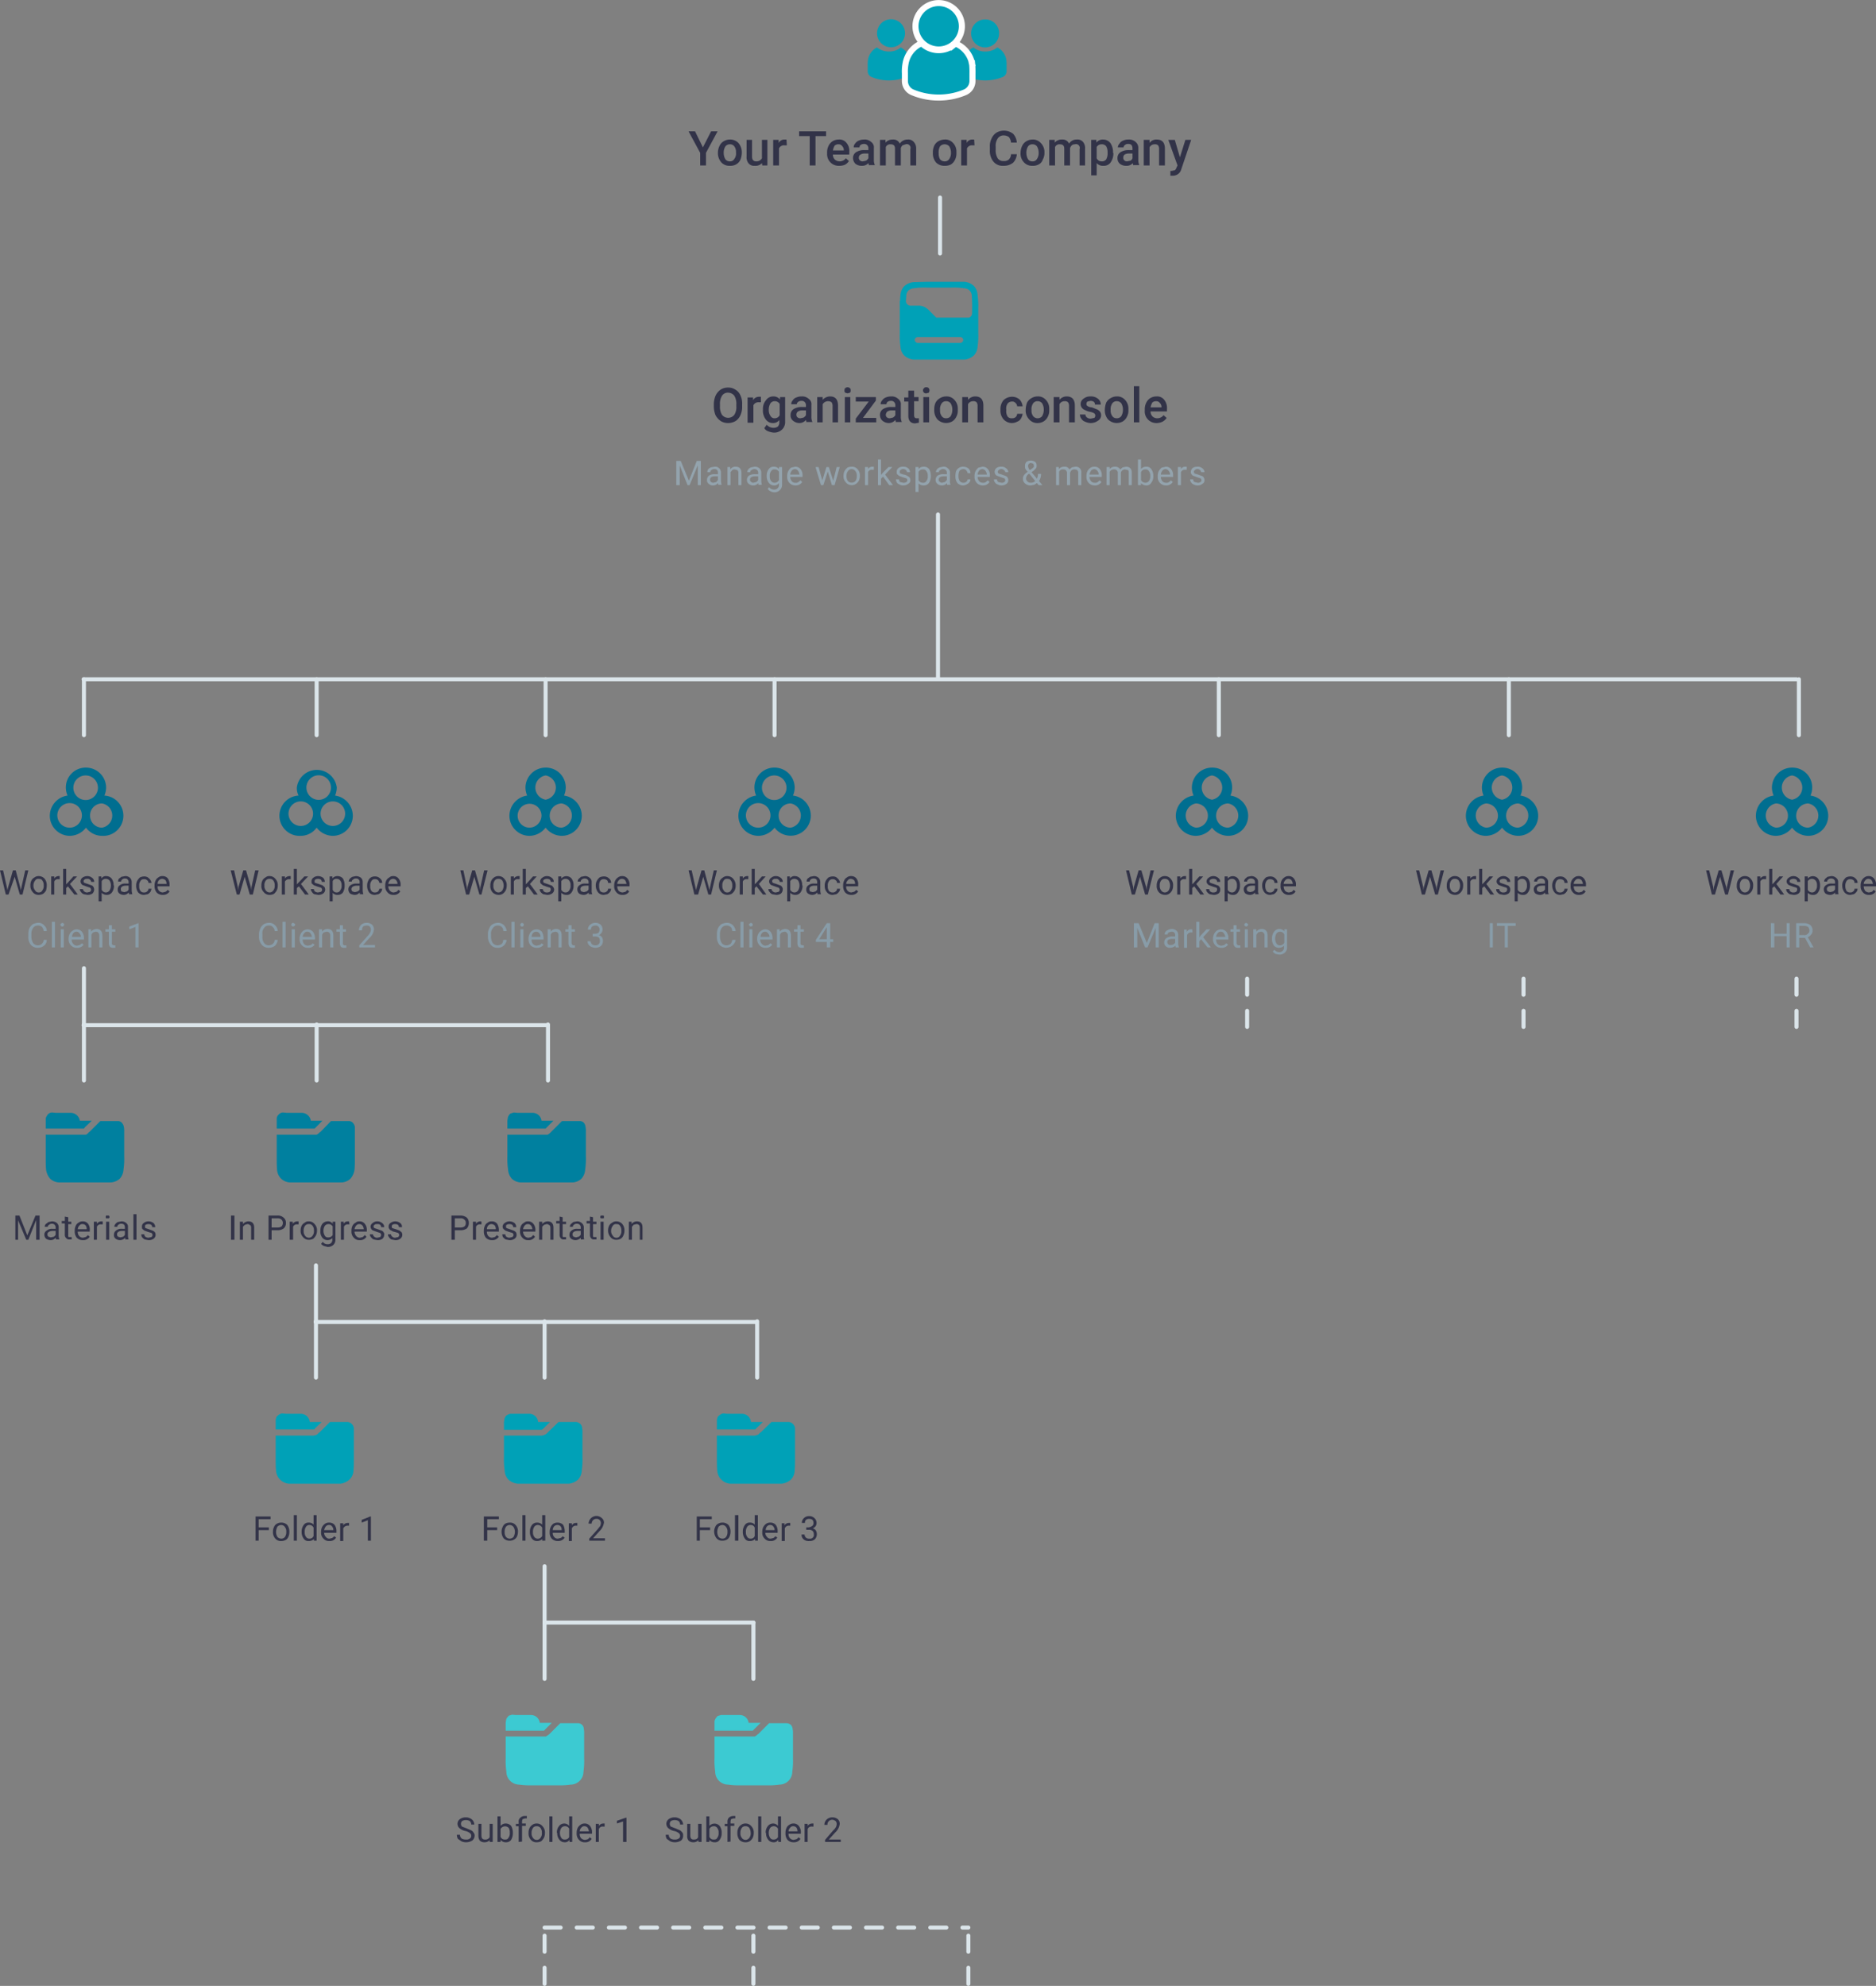 <svg xmlns="http://www.w3.org/2000/svg" id="Layer_1" data-name="Layer 1" viewBox="0 0 549.8 582.1"><rect x="0" y="0" width="549.8" height="582.1" fill="#808080" stroke="none"/><defs><style>.cls-1,.cls-2,.cls-5{fill:#00a1b7;}.cls-2{stroke:#fff;stroke-width:1.77px;}.cls-3{fill:#323348;}.cls-11,.cls-4{fill:none;stroke:#dbe5ea;stroke-linecap:round;stroke-linejoin:round;stroke-width:1.18px;}.cls-5,.cls-7{fill-rule:evenodd;}.cls-6{fill:#93a3ad;}.cls-7{fill:#006e90;}.cls-8{fill:#889ca8;}.cls-9{fill:#00809f;}.cls-10{fill:#3ccad2;}.cls-11{stroke-dasharray:4.71 4.71;}</style></defs><path class="cls-1" d="M289.3,10.2a4.1,4.1,0,1,0,4,4A4,4,0,0,0,289.3,10.2Z" transform="translate(-0.5 -4.5)"></path><path class="cls-1" d="M285.8,18.4a4.7,4.7,0,0,0-2.6,3.5,9.8,9.8,0,0,0-.1,1.9v1.6a1.8,1.8,0,0,0,1.1,1.7,13.6,13.6,0,0,0,10.1,0,1.8,1.8,0,0,0,1.2-1.7V23.8a9.8,9.8,0,0,0-.1-1.9,5,5,0,0,0-2.6-3.5,5.5,5.5,0,0,1-3.5,1.2A5.1,5.1,0,0,1,285.8,18.4Z" transform="translate(-0.5 -4.5)"></path><path class="cls-1" d="M261,10.2a4.1,4.1,0,0,0,0,8.1,4.1,4.1,0,1,0,0-8.1Z" transform="translate(-0.5 -4.5)"></path><path class="cls-1" d="M257.5,18.4a5,5,0,0,0-2.6,3.5,9.8,9.8,0,0,0-.1,1.9v1.6a1.8,1.8,0,0,0,1.2,1.7,13.3,13.3,0,0,0,10,0,1.7,1.7,0,0,0,1.2-1.7V23.8a9.8,9.8,0,0,0-.1-1.9,5,5,0,0,0-2.6-3.5,5.1,5.1,0,0,1-3.5,1.2A5.5,5.5,0,0,1,257.5,18.4Z" transform="translate(-0.5 -4.5)"></path><path class="cls-2" d="M271.1,17.5l-.5-.4-.5.3a8,8,0,0,0-4.2,5.7,12.3,12.3,0,0,0-.2,2.9h0v2.3a3.6,3.6,0,0,0,2.3,3.3,20,20,0,0,0,15.2,0,3.6,3.6,0,0,0,2.3-3.3V26.1h0a24.4,24.4,0,0,0-.1-2.9l-.9.2.9-.2a8.1,8.1,0,0,0-4.3-5.7l-.5-.3-.5.4a7.1,7.1,0,0,1-9,0Zm4.5-12.1a6.8,6.8,0,1,0,6.8,6.8A6.8,6.8,0,0,0,275.6,5.4Z" transform="translate(-0.5 -4.5)"></path><path class="cls-3" d="M206.5,47.7l2.4-4.7h1.9l-3.4,6.3V53h-1.7V49.3L202.3,43h1.9Zm4.4,1.5a4.6,4.6,0,0,1,.5-2,3,3,0,0,1,1.2-1.3,3.5,3.5,0,0,1,1.8-.5,3.3,3.3,0,0,1,2.5,1,4.1,4.1,0,0,1,1,2.6v.4a5.8,5.8,0,0,1-.4,1.9,2.9,2.9,0,0,1-1.3,1.4,3.4,3.4,0,0,1-1.8.4,3.2,3.2,0,0,1-2.5-1,4.1,4.1,0,0,1-1-2.8Zm1.7.2a3.5,3.5,0,0,0,.5,1.8,1.6,1.6,0,0,0,1.3.6,1.4,1.4,0,0,0,1.3-.7,2.6,2.6,0,0,0,.5-1.9,2.7,2.7,0,0,0-.5-1.8,1.5,1.5,0,0,0-1.3-.6,1.6,1.6,0,0,0-1.3.6A3.4,3.4,0,0,0,212.6,49.4Zm11.2,2.9a2.5,2.5,0,0,1-2.1.8,2.1,2.1,0,0,1-1.8-.7,2.8,2.8,0,0,1-.6-2V45.5h1.6v4.9c0,.9.4,1.4,1.2,1.4a1.8,1.8,0,0,0,1.7-.9V45.5h1.6V53h-1.5Zm7.3-5.2h-.7a1.6,1.6,0,0,0-1.6.9V53h-1.7V45.5h1.6v.9a1.9,1.9,0,0,1,1.7-1h.6Zm11.5-2.7h-3.1V53h-1.7V44.4h-3.1V43h7.9Zm3.9,8.7a3.4,3.4,0,0,1-3.6-3.6v-.2a4.2,4.2,0,0,1,.4-2,3.3,3.3,0,0,1,1.2-1.4,3.5,3.5,0,0,1,1.8-.5,2.6,2.6,0,0,1,2.3,1,3.6,3.6,0,0,1,.8,2.7v.7h-4.8a2,2,0,0,0,.6,1.5,2.2,2.2,0,0,0,1.4.5,2.3,2.3,0,0,0,1.8-.9l.9.8a3.2,3.2,0,0,1-1.2,1.1A4.1,4.1,0,0,1,246.5,53.1Zm-.2-6.3a1.6,1.6,0,0,0-1.2.4,4.6,4.6,0,0,0-.5,1.4h3.2a1.7,1.7,0,0,0-.5-1.3A1.2,1.2,0,0,0,246.3,46.8Zm8.9,6.2c-.1-.1-.1-.4-.2-.7a2.4,2.4,0,0,1-1.9.8,2.9,2.9,0,0,1-1.9-.6,2.4,2.4,0,0,1-.7-1.6,2,2,0,0,1,.9-1.8,4.4,4.4,0,0,1,2.5-.6H255V48a1.3,1.3,0,0,0-.4-1,1.2,1.2,0,0,0-.9-.3,1.7,1.7,0,0,0-1,.3.9.9,0,0,0-.3.7h-1.7a1.5,1.5,0,0,1,.4-1.1,2.4,2.4,0,0,1,1.1-.9,4.1,4.1,0,0,1,1.6-.3,2.7,2.7,0,0,1,2,.7,1.9,1.9,0,0,1,.8,1.8v3.4a3.5,3.5,0,0,0,.3,1.6h-1.7Zm-1.8-1.2.9-.2a2.3,2.3,0,0,0,.7-.7V49.5h-.9a2.4,2.4,0,0,0-1.4.3,1,1,0,0,0-.5.9,1,1,0,0,0,.3.8A1.2,1.2,0,0,0,253.4,51.8Zm6.6-6.3v.8a2.8,2.8,0,0,1,2.2-.9,2,2,0,0,1,2,1.2,2.7,2.7,0,0,1,2.3-1.2,2.1,2.1,0,0,1,1.8.7,2.8,2.8,0,0,1,.7,2V53h-1.7V48.2a1.1,1.1,0,0,0-1.4-1.4l-.9.3a2.2,2.2,0,0,0-.5.8V53h-1.7V48.1c0-.9-.4-1.3-1.3-1.3a1.4,1.4,0,0,0-1.4.8V53h-1.7V45.5Zm13.9,3.7a4.5,4.5,0,0,1,.4-2,3,3,0,0,1,1.2-1.3,4.1,4.1,0,0,1,1.8-.5,3,3,0,0,1,2.5,1,3.6,3.6,0,0,1,1,2.6v.4a4.1,4.1,0,0,1-.4,1.9,3.3,3.3,0,0,1-1.2,1.4,3.7,3.7,0,0,1-1.8.4,3.4,3.4,0,0,1-2.6-1,4.1,4.1,0,0,1-.9-2.8Zm1.7.2a3.4,3.4,0,0,0,.4,1.8,1.8,1.8,0,0,0,1.4.6,1.5,1.5,0,0,0,1.3-.7,3.1,3.1,0,0,0,.5-1.9,3.5,3.5,0,0,0-.5-1.8,1.8,1.8,0,0,0-1.4-.6,1.8,1.8,0,0,0-1.3.6A3.5,3.5,0,0,0,275.6,49.4Zm10.5-2.3h-.6a1.6,1.6,0,0,0-1.6.9V53h-1.7V45.5h1.6v.9a1.8,1.8,0,0,1,1.7-1h.5Zm12.4,2.6a3.9,3.9,0,0,1-1.1,2.5,4.3,4.3,0,0,1-2.8.9,3.5,3.5,0,0,1-3.5-2.1,4.9,4.9,0,0,1-.5-2.5v-.9a4.9,4.9,0,0,1,.5-2.5,3.9,3.9,0,0,1,1.4-1.7,4.4,4.4,0,0,1,4.9.3,4.2,4.2,0,0,1,1.1,2.6h-1.7a3,3,0,0,0-.6-1.6,2.5,2.5,0,0,0-1.5-.5,2,2,0,0,0-1.8.9,3.8,3.8,0,0,0-.6,2.4v.9a4.4,4.4,0,0,0,.6,2.5,1.9,1.9,0,0,0,1.7.8,2.1,2.1,0,0,0,1.5-.4,2.2,2.2,0,0,0,.7-1.6Zm1.1-.5a4.6,4.6,0,0,1,.5-2,3,3,0,0,1,1.2-1.3,3.5,3.5,0,0,1,1.8-.5,3,3,0,0,1,2.4,1,3.7,3.7,0,0,1,1.1,2.6v.4a4.1,4.1,0,0,1-.5,1.9,2.4,2.4,0,0,1-1.2,1.4,3.4,3.4,0,0,1-1.8.4,3.2,3.2,0,0,1-2.5-1,3.7,3.7,0,0,1-1-2.8Zm1.7.2a3.5,3.5,0,0,0,.5,1.8,1.5,1.5,0,0,0,1.3.6,1.4,1.4,0,0,0,1.3-.7,3.1,3.1,0,0,0,.5-1.9,3.5,3.5,0,0,0-.5-1.8,1.6,1.6,0,0,0-1.3-.6,1.5,1.5,0,0,0-1.3.6A3.4,3.4,0,0,0,301.3,49.4Zm8.3-3.9v.8a2.7,2.7,0,0,1,2.2-.9,2,2,0,0,1,2,1.2,2.6,2.6,0,0,1,2.3-1.2,2.1,2.1,0,0,1,1.8.7,2.8,2.8,0,0,1,.6,2V53h-1.6V48.2a1.1,1.1,0,0,0-1.4-1.4,1.4,1.4,0,0,0-.9.3,2.2,2.2,0,0,0-.5.8V53h-1.7V48.1c0-.9-.4-1.3-1.3-1.3a1.4,1.4,0,0,0-1.4.8V53H308V45.5Zm17.2,3.9a4.6,4.6,0,0,1-.8,2.7,2.4,2.4,0,0,1-2.1,1,2.4,2.4,0,0,1-2-.8v3.6h-1.6V45.5h1.5v.8a2.4,2.4,0,0,1,2-.9,2.7,2.7,0,0,1,2.1,1,4.8,4.8,0,0,1,.8,2.9Zm-1.7-.2a3.4,3.4,0,0,0-.4-1.8,1.5,1.5,0,0,0-1.3-.6,1.6,1.6,0,0,0-1.5.8v3.3a1.6,1.6,0,0,0,1.5.9,1.5,1.5,0,0,0,1.3-.6A3.7,3.7,0,0,0,325.1,49.2Zm7.6,3.8a1.2,1.2,0,0,1-.2-.7,2.4,2.4,0,0,1-2,.8,2.8,2.8,0,0,1-1.8-.6,2,2,0,0,1-.7-1.6,2,2,0,0,1,.9-1.8,4.4,4.4,0,0,1,2.5-.6h1V48a1.7,1.7,0,0,0-.3-1,1.3,1.3,0,0,0-1-.3,1.2,1.2,0,0,0-.9.3.8.8,0,0,0-.4.7h-1.7a1.6,1.6,0,0,1,.5-1.1,2,2,0,0,1,1.1-.9,3.3,3.3,0,0,1,1.5-.3,2.8,2.8,0,0,1,2.1.7,2.2,2.2,0,0,1,.8,1.8v3.4a3.5,3.5,0,0,0,.3,1.6h-1.7Zm-1.9-1.2,1-.2a1.3,1.3,0,0,0,.6-.7V49.5h-.9a2.6,2.6,0,0,0-1.4.3,1.1,1.1,0,0,0-.4.9,1,1,0,0,0,.3.8A1.1,1.1,0,0,0,330.8,51.8Zm6.6-6.3v.9a2.4,2.4,0,0,1,2.1-1q2.4,0,2.4,2.7V53h-1.7V48.2a1.8,1.8,0,0,0-.3-1.1,1.3,1.3,0,0,0-1-.3,1.6,1.6,0,0,0-1.5.9V53h-1.7V45.5Zm8.9,5.1,1.6-5.1h1.7l-2.9,8.6a2.5,2.5,0,0,1-2.3,1.9h-.9V54.6h.4l.9-.2a1.6,1.6,0,0,0,.5-.8l.3-.6-2.7-7.5h1.9Z" transform="translate(-0.5 -4.5)"></path><path class="cls-4" d="M276,62.4V78.8" transform="translate(-0.5 -4.5)"></path><path class="cls-5" d="M272.1,87.1h11.1a4.8,4.8,0,0,1,2.7,1.2A4.1,4.1,0,0,1,287,91a22.4,22.4,0,0,1,.2,4v7.1a22.4,22.4,0,0,1-.2,4,4.1,4.1,0,0,1-1.1,2.6,4.8,4.8,0,0,1-2.7,1.2h-15a4.8,4.8,0,0,1-2.7-1.2,4.1,4.1,0,0,1-1.1-2.6,22.4,22.4,0,0,1-.2-4V92.7h.1a9.1,9.1,0,0,1,.1-1.7,4.1,4.1,0,0,1,1.1-2.6,4.8,4.8,0,0,1,2.7-1.2ZM266,92.9c0-.7.1-1.2.1-1.6a2.3,2.3,0,0,1,.7-1.7,2.7,2.7,0,0,1,1.6-.6,19.5,19.5,0,0,1,3.8-.2h7a19.5,19.5,0,0,1,3.8.2,2.4,2.4,0,0,1,1.6.6,2.3,2.3,0,0,1,.7,1.7,36.6,36.6,0,0,1,.1,3.7v1.2a3.5,3.5,0,0,1-.1.6,1.5,1.5,0,0,1-.8.8h-9.6l-1.1-1.1-1-1a5.7,5.7,0,0,0-1.3-1l-.5-.2a4.1,4.1,0,0,0-1.6-.2h-1.9A1.4,1.4,0,0,1,266,92.9Zm3.5,10.4a.9.9,0,0,0-.9.8.9.9,0,0,0,.9.9h12.4a.9.9,0,0,0,.9-.9.9.9,0,0,0-.9-.8Z" transform="translate(-0.5 -4.5)"></path><path class="cls-3" d="M218,123.6a5.8,5.8,0,0,1-.5,2.6,3.9,3.9,0,0,1-1.4,1.7,4.3,4.3,0,0,1-2.2.6,4,4,0,0,1-2.2-.6,5,5,0,0,1-1.5-1.7,7.1,7.1,0,0,1-.5-2.6v-.5a6.7,6.7,0,0,1,.5-2.6,4.5,4.5,0,0,1,1.5-1.8,4,4,0,0,1,2.2-.6,3.7,3.7,0,0,1,2.1.6,3.5,3.5,0,0,1,1.5,1.7,5.5,5.5,0,0,1,.5,2.6Zm-1.7-.6a4.4,4.4,0,0,0-.6-2.5,2.3,2.3,0,0,0-1.8-.9,2,2,0,0,0-1.8.9,4.4,4.4,0,0,0-.6,2.5v.6a4.4,4.4,0,0,0,.6,2.5,2.3,2.3,0,0,0,3.6,0,4.2,4.2,0,0,0,.6-2.5Zm7.2-.6h-.7a1.6,1.6,0,0,0-1.5.9v5.1h-1.7v-7.4h1.6v.8a2,2,0,0,1,1.7-1h.6Zm.6,2.1a3.8,3.8,0,0,1,.9-2.7,2.5,2.5,0,0,1,2.1-1.1,2.4,2.4,0,0,1,2,.9v-.7h1.5v7.2a3,3,0,0,1-.9,2.3,3.3,3.3,0,0,1-2.5.9,5.3,5.3,0,0,1-1.6-.4,2,2,0,0,1-1.1-.9l.7-1a2.6,2.6,0,0,0,1.9.9,2.1,2.1,0,0,0,1.4-.4,1.8,1.8,0,0,0,.4-1.3v-.6a2.2,2.2,0,0,1-1.9.9,2.5,2.5,0,0,1-2.1-1.1A4.2,4.2,0,0,1,224.1,124.5Zm1.7.2a2.9,2.9,0,0,0,.5,1.7,1.3,1.3,0,0,0,1.2.7,1.6,1.6,0,0,0,1.5-.9v-3.3a1.6,1.6,0,0,0-1.4-.8,1.5,1.5,0,0,0-1.3.6A3.7,3.7,0,0,0,225.8,124.7Zm11.1,3.6c-.1-.1-.1-.4-.2-.7a2.5,2.5,0,0,1-1.9.9,2.9,2.9,0,0,1-1.9-.7,1.9,1.9,0,0,1-.7-1.6,2,2,0,0,1,.9-1.8,4.4,4.4,0,0,1,2.5-.6h1.1v-.5a1.3,1.3,0,0,0-.4-1,1.3,1.3,0,0,0-1-.3,1.6,1.6,0,0,0-.9.3,1,1,0,0,0-.4.7h-1.6a1.5,1.5,0,0,1,.4-1.1,2,2,0,0,1,1.1-.9,3.7,3.7,0,0,1,1.5-.3,2.8,2.8,0,0,1,2.1.7,1.9,1.9,0,0,1,.8,1.8v3.4a3.5,3.5,0,0,0,.3,1.6h-1.7Zm-1.8-1.2.9-.2a2.3,2.3,0,0,0,.7-.7v-1.4h-.9a2.4,2.4,0,0,0-1.4.3,1.1,1.1,0,0,0-.5,1,.9.9,0,0,0,.3.7A1.2,1.2,0,0,0,235.1,127.1Zm6.5-6.2v.8a2.9,2.9,0,0,1,2.2-1c1.5,0,2.3.9,2.3,2.7v4.9h-1.6v-4.8a1.8,1.8,0,0,0-.3-1.1,1.7,1.7,0,0,0-1-.3,1.8,1.8,0,0,0-1.6.9v5.3h-1.6v-7.4Zm8.1,7.4h-1.6v-7.4h1.6Zm-1.7-9.4c0-.2,0-.5.2-.6a1,1,0,0,1,1.4,0c.2.1.2.4.2.6a.8.8,0,0,1-.2.7l-.7.2-.7-.2A.8.8,0,0,1,248,118.9Zm5.4,8.1h3.9v1.3h-6v-1.1l3.8-5h-3.8v-1.3h5.9v1Zm9.7,1.3c-.1-.1-.1-.4-.2-.7a2.5,2.5,0,0,1-1.9.9,2.9,2.9,0,0,1-1.9-.7,2.2,2.2,0,0,1-.7-1.6,2,2,0,0,1,.9-1.8,4.4,4.4,0,0,1,2.5-.6h1.1v-.5a1.3,1.3,0,0,0-.4-1,1.2,1.2,0,0,0-.9-.3,1.7,1.7,0,0,0-1,.3.9.9,0,0,0-.3.7h-1.7a1.5,1.5,0,0,1,.4-1.1,2.4,2.4,0,0,1,1.1-.9,4.1,4.1,0,0,1,1.6-.3,2.7,2.7,0,0,1,2,.7,1.9,1.9,0,0,1,.8,1.8v3.4a3.5,3.5,0,0,0,.3,1.6h-1.7Zm-1.8-1.2.9-.2a2.3,2.3,0,0,0,.7-.7v-1.4H262a2.4,2.4,0,0,0-1.4.3,1.4,1.4,0,0,0-.5,1,.9.9,0,0,0,.3.7A1.2,1.2,0,0,0,261.3,127.1Zm7.1-8.1v1.9h1.3v1.2h-1.3v4.2a1.1,1.1,0,0,0,.2.6.8.8,0,0,0,.6.2h.6v1.3l-1.1.2c-1.3,0-2-.8-2-2.2v-4.2h-1.2v-1.2h1.2V119Zm4.4,9.3h-1.7v-7.4h1.7Zm-1.8-9.4a.7.7,0,0,1,.3-.6c.1-.2.3-.3.7-.3a.9.9,0,0,1,.7.3,1.1,1.1,0,0,1,.2.6,1.4,1.4,0,0,1-.2.7l-.7.2a1,1,0,0,1-.7-.2A.9.9,0,0,1,271,118.9Zm3.3,5.6a4.5,4.5,0,0,1,.4-2,3.3,3.3,0,0,1,1.3-1.3,3.5,3.5,0,0,1,1.8-.5,3,3,0,0,1,2.4,1,3.6,3.6,0,0,1,1,2.6v.4a3.8,3.8,0,0,1-.4,1.9,3.3,3.3,0,0,1-1.2,1.4,3.6,3.6,0,0,1-4.4-.6,4.1,4.1,0,0,1-.9-2.8Zm1.7.2a2.7,2.7,0,0,0,.5,1.8,1.5,1.5,0,0,0,1.3.6,1.6,1.6,0,0,0,1.3-.6,3.7,3.7,0,0,0,.5-2,3.5,3.5,0,0,0-.5-1.8,1.6,1.6,0,0,0-1.3-.6,1.5,1.5,0,0,0-1.3.6A3,3,0,0,0,276,124.7Zm8.2-3.8v.8a2.7,2.7,0,0,1,2.1-1q2.4,0,2.4,2.7v4.9h-1.7v-4.8a1.8,1.8,0,0,0-.3-1.1,1.3,1.3,0,0,0-1-.3,1.6,1.6,0,0,0-1.5.9v5.3h-1.7v-7.4Zm12.9,6.2a1.5,1.5,0,0,0,1-.3,1.4,1.4,0,0,0,.5-1h1.6a3.9,3.9,0,0,1-.5,1.4,2,2,0,0,1-1.1.9,3.3,3.3,0,0,1-1.5.4,3.3,3.3,0,0,1-2.5-1.1,3.9,3.9,0,0,1-.9-2.8h0a4.1,4.1,0,0,1,.9-2.8,3.6,3.6,0,0,1,2.5-1,3.3,3.3,0,0,1,2.2.8,3.4,3.4,0,0,1,.9,2h-1.6a1.4,1.4,0,0,0-.5-1,1.2,1.2,0,0,0-1-.4,1.6,1.6,0,0,0-1.3.6,2.5,2.5,0,0,0-.4,1.7v.3a3,3,0,0,0,.4,1.8A1.5,1.5,0,0,0,297.1,127.1Zm4-2.6a6.5,6.5,0,0,1,.4-2,3.3,3.3,0,0,1,1.3-1.3,3.5,3.5,0,0,1,1.8-.5,3,3,0,0,1,2.4,1,3.6,3.6,0,0,1,1,2.6v.4a3.8,3.8,0,0,1-.4,1.9,3.3,3.3,0,0,1-1.2,1.4,3.5,3.5,0,0,1-1.8.5,3.1,3.1,0,0,1-2.5-1.1,3.7,3.7,0,0,1-1-2.8Zm1.7.2a2.7,2.7,0,0,0,.5,1.8,1.7,1.7,0,0,0,2.6,0,3.7,3.7,0,0,0,.5-2,3.5,3.5,0,0,0-.5-1.8,1.6,1.6,0,0,0-1.3-.6,1.5,1.5,0,0,0-1.3.6A3,3,0,0,0,302.8,124.7Zm8.2-3.8v.8a2.7,2.7,0,0,1,2.1-1q2.4,0,2.4,2.7v4.9h-1.7v-4.8a1.8,1.8,0,0,0-.3-1.1,1.3,1.3,0,0,0-1-.3,1.6,1.6,0,0,0-1.5.9v5.3h-1.7v-7.4Zm10.5,5.4a.8.8,0,0,0-.4-.7,4,4,0,0,0-1.2-.4,4.6,4.6,0,0,1-1.4-.5,1.9,1.9,0,0,1-1.3-1.7,1.9,1.9,0,0,1,.8-1.6,3.1,3.1,0,0,1,2.1-.7,3.2,3.2,0,0,1,2.2.7,2.1,2.1,0,0,1,.8,1.7h-1.7a1.1,1.1,0,0,0-.3-.8,1.7,1.7,0,0,0-1-.3l-.9.2a.9.9,0,0,0-.3.7.6.6,0,0,0,.3.6,2.4,2.4,0,0,0,1.3.4l1.5.6a2.2,2.2,0,0,1,.9.7,1.7,1.7,0,0,1,.3,1,1.8,1.8,0,0,1-.9,1.6,3.6,3.6,0,0,1-2.2.7,4.2,4.2,0,0,1-1.6-.4,2,2,0,0,1-1.1-.9,1.9,1.9,0,0,1-.4-1.2h1.6a1.1,1.1,0,0,0,.5.9,1.6,1.6,0,0,0,1.1.3l1-.2A.9.9,0,0,0,321.5,126.3Zm2.8-1.8a6.5,6.5,0,0,1,.4-2,3.3,3.3,0,0,1,1.3-1.3,3.5,3.5,0,0,1,1.8-.5,3,3,0,0,1,2.4,1,3.6,3.6,0,0,1,1,2.6v.4a3.8,3.8,0,0,1-.4,1.9,3.3,3.3,0,0,1-1.2,1.4,3.6,3.6,0,0,1-4.4-.6,4.1,4.1,0,0,1-.9-2.8Zm1.7.2a2.7,2.7,0,0,0,.5,1.8,1.5,1.5,0,0,0,1.3.6,1.6,1.6,0,0,0,1.3-.6,3.7,3.7,0,0,0,.5-2,3.5,3.5,0,0,0-.5-1.8,1.6,1.6,0,0,0-1.3-.6,1.5,1.5,0,0,0-1.3.6A3,3,0,0,0,326,124.7Zm8.4,3.6h-1.6V117.7h1.6Zm5.2.2a3.4,3.4,0,0,1-3.6-3.7v-.2a4.2,4.2,0,0,1,.4-2,3.3,3.3,0,0,1,1.2-1.4,3.5,3.5,0,0,1,1.8-.5,2.6,2.6,0,0,1,2.3,1,3.8,3.8,0,0,1,.8,2.7v.7h-4.8a2,2,0,0,0,.6,1.5,2,2,0,0,0,1.4.5,2.3,2.3,0,0,0,1.8-.9l.9.8a3.2,3.2,0,0,1-1.2,1.1A4.2,4.2,0,0,1,339.6,128.5Zm-.2-6.4a1.6,1.6,0,0,0-1.2.4,4.6,4.6,0,0,0-.5,1.4h3.2a1.7,1.7,0,0,0-.5-1.3A1.2,1.2,0,0,0,339.4,122.1Z" transform="translate(-0.5 -4.5)"></path><path class="cls-6" d="M200,139.6l2.4,5.8,2.3-5.8h1.2v7.1H205v-5.8l-2.4,5.8H202l-2.3-5.8v5.8h-1v-7.1Zm11.1,7.1c-.1-.1-.1-.3-.2-.6a1.8,1.8,0,0,1-1.5.7,1.7,1.7,0,0,1-1.2-.5,1.2,1.2,0,0,1-.5-1.1,1.6,1.6,0,0,1,.6-1.3,3,3,0,0,1,1.8-.4h.8v-.4a1.5,1.5,0,0,0-.2-.8,1.2,1.2,0,0,0-.9-.3,1.1,1.1,0,0,0-.8.3.6.6,0,0,0-.3.6h-.9a1.9,1.9,0,0,1,.2-.8,2.4,2.4,0,0,1,.8-.6l1.1-.2a1.6,1.6,0,0,1,1.4.5,1.7,1.7,0,0,1,.5,1.2v2.4a3.7,3.7,0,0,0,.2,1.2h-.9Zm-1.5-.7.8-.2.5-.6v-1.1h-.7c-1.1,0-1.6.3-1.6,1a.8.8,0,0,0,.2.6A1.1,1.1,0,0,0,209.6,146Zm4.9-4.6v.7a1.8,1.8,0,0,1,1.6-.8c1.1,0,1.7.6,1.7,1.9v3.5h-.9v-3.5a1.2,1.2,0,0,0-.3-.9l-.8-.2a1,1,0,0,0-.7.2l-.5.6v3.8h-.9v-5.3Zm8.3,5.3a3.5,3.5,0,0,1-.1-.6,1.8,1.8,0,0,1-1.5.7,2.1,2.1,0,0,1-1.3-.5,1.4,1.4,0,0,1-.5-1.1,1.6,1.6,0,0,1,.6-1.3,3.4,3.4,0,0,1,1.8-.4h.9v-.4a1,1,0,0,0-.3-.8,1.2,1.2,0,0,0-1.6,0,.5.5,0,0,0-.4.6h-.9a1.1,1.1,0,0,1,.3-.8,1.7,1.7,0,0,1,.8-.6l1-.2a2,2,0,0,1,1.5.5,1.7,1.7,0,0,1,.5,1.2v2.4a3.7,3.7,0,0,0,.2,1.2h-1Zm-1.5-.7.8-.2a1.7,1.7,0,0,0,.6-.6v-1.1H222c-1.1,0-1.7.3-1.7,1a.6.6,0,0,0,.3.6A.9.9,0,0,0,221.3,146Zm3.9-2a3.2,3.2,0,0,1,.6-2,1.7,1.7,0,0,1,1.5-.7,1.8,1.8,0,0,1,1.5.7v-.6h.9v5.1a2.1,2.1,0,0,1-.7,1.7,2.1,2.1,0,0,1-1.6.6,2.3,2.3,0,0,1-1.1-.3,1.9,1.9,0,0,1-.8-.7l.4-.5a1.8,1.8,0,0,0,1.5.7,1.3,1.3,0,0,0,1-.4,1.3,1.3,0,0,0,.4-1v-.5a1.8,1.8,0,0,1-1.5.7,1.9,1.9,0,0,1-1.5-.8A3.2,3.2,0,0,1,225.2,144Zm.9.1a2,2,0,0,0,.4,1.4,1.2,1.2,0,0,0,1,.5,1.4,1.4,0,0,0,1.3-.8v-2.4a1.4,1.4,0,0,0-1.3-.7,1,1,0,0,0-1,.5A2.1,2.1,0,0,0,226.1,144.1Zm7.5,2.7a2.4,2.4,0,0,1-1.7-.7,2.5,2.5,0,0,1-.7-1.9V144a3.2,3.2,0,0,1,.3-1.4,3.9,3.9,0,0,1,.8-1l1.2-.3a1.9,1.9,0,0,1,1.6.7,2.7,2.7,0,0,1,.6,1.9v.4h-3.6a2.1,2.1,0,0,0,.5,1.3,1.2,1.2,0,0,0,1.1.4,1.1,1.1,0,0,0,.8-.2l.6-.5.5.5A2.3,2.3,0,0,1,233.6,146.8Zm-.1-4.8a1.3,1.3,0,0,0-.9.4,2.2,2.2,0,0,0-.5,1.2h2.7a2.8,2.8,0,0,0-.4-1.1A1.3,1.3,0,0,0,233.5,142Zm11.2,3.4,1-4h.9l-1.5,5.3h-.8l-1.2-4-1.3,4h-.7l-1.6-5.3h.9l1.1,3.9,1.2-3.9h.7Zm3-1.4a3.2,3.2,0,0,1,.3-1.4,3.9,3.9,0,0,1,.8-1,2.8,2.8,0,0,1,1.3-.3,2.1,2.1,0,0,1,1.7.7,2.7,2.7,0,0,1,.7,2h0a3.2,3.2,0,0,1-.3,1.4,2.4,2.4,0,0,1-.8.9,2,2,0,0,1-1.3.4,2.1,2.1,0,0,1-1.7-.8,2.6,2.6,0,0,1-.7-2Zm.9.1a2.1,2.1,0,0,0,.4,1.4,1.5,1.5,0,0,0,2.2,0,2.4,2.4,0,0,0,.4-1.5,2,2,0,0,0-.4-1.4,1.4,1.4,0,0,0-1.1-.6,1.3,1.3,0,0,0-1.1.6A2.1,2.1,0,0,0,248.6,144.1Zm8-1.9h-.5a1.1,1.1,0,0,0-1.2.7v3.8H254v-5.3h.9v.6a1.4,1.4,0,0,1,1.3-.7h.4Zm2.7,2-.6.6v1.9h-.9v-7.5h.9v4.5l.5-.6,1.7-1.7H262l-2.1,2.2,2.3,3.1h-1.1Zm7.1,1.1a.6.6,0,0,0-.3-.6l-1-.3L264,144l-.6-.5a1.5,1.5,0,0,1-.1-.7,1.3,1.3,0,0,1,.5-1.1,2.1,2.1,0,0,1,1.4-.4,2,2,0,0,1,1.5.5,1.6,1.6,0,0,1,.5,1.1h-.9a.9.9,0,0,0-.3-.6,1.2,1.2,0,0,0-1.6,0c-.2.1-.2.3-.2.5s0,.4.2.5l.9.3a2.3,2.3,0,0,1,1.1.4,1.8,1.8,0,0,1,.7.5,1.4,1.4,0,0,1,.2.7,1.1,1.1,0,0,1-.6,1.1,2.5,2.5,0,0,1-1.5.5,2,2,0,0,1-1.1-.3,1.6,1.6,0,0,1-.8-.6,2,2,0,0,1-.2-.9h.9a1,1,0,0,0,.3.8l.9.2a1.3,1.3,0,0,0,.9-.2A.5.5,0,0,0,266.4,145.3Zm6.9-1.2a3.6,3.6,0,0,1-.5,1.9,1.9,1.9,0,0,1-1.5.8,2.1,2.1,0,0,1-1.6-.6v2.5h-.9v-7.3h.9v.6a1.8,1.8,0,0,1,1.5-.7,1.9,1.9,0,0,1,1.6.7,3.9,3.9,0,0,1,.5,2Zm-.9-.1a2,2,0,0,0-.4-1.4,1,1,0,0,0-1-.5,1.4,1.4,0,0,0-1.3.7v2.5a1.4,1.4,0,0,0,1.3.7,1,1,0,0,0,1-.5A2.1,2.1,0,0,0,272.4,144Zm5.7,2.7a3.5,3.5,0,0,1-.1-.6,1.8,1.8,0,0,1-1.5.7,1.9,1.9,0,0,1-1.3-.5,1.4,1.4,0,0,1-.5-1.1,1.6,1.6,0,0,1,.6-1.3,3.2,3.2,0,0,1,1.8-.4h.9v-.4a1,1,0,0,0-.3-.8,1.1,1.1,0,0,0-.8-.3,1,1,0,0,0-.8.3.5.5,0,0,0-.4.6h-.9a1.1,1.1,0,0,1,.3-.8,1.7,1.7,0,0,1,.8-.6l1-.2a1.6,1.6,0,0,1,1.4.5,1.4,1.4,0,0,1,.6,1.2v2.4a2.2,2.2,0,0,0,.2,1.2h-1Zm-1.5-.7.8-.2.6-.6v-1.1h-.7c-1.1,0-1.7.3-1.7,1a.6.6,0,0,0,.3.6A.9.9,0,0,0,276.6,146Zm6.2,0a1.2,1.2,0,0,0,1.3-1h.8a1.6,1.6,0,0,1-.3.9,2.9,2.9,0,0,1-1.8.9,2.4,2.4,0,0,1-1.7-.7,3.2,3.2,0,0,1-.6-2v-.2a5.1,5.1,0,0,1,.2-1.3,2.2,2.2,0,0,1,.9-1,2.1,2.1,0,0,1,1.2-.3,2.5,2.5,0,0,1,1.5.5,1.8,1.8,0,0,1,.6,1.4h-.8a2,2,0,0,0-.4-.8,1.1,1.1,0,0,0-.9-.4,1.6,1.6,0,0,0-1.1.5,3.1,3.1,0,0,0-.3,1.5h0a2.6,2.6,0,0,0,.3,1.4A1.3,1.3,0,0,0,282.8,146Zm5.7.8a2.4,2.4,0,0,1-1.7-.7,2.5,2.5,0,0,1-.7-1.9V144a3.2,3.2,0,0,1,.3-1.4,3.9,3.9,0,0,1,.8-1l1.2-.3a1.9,1.9,0,0,1,1.6.7,2.7,2.7,0,0,1,.6,1.9v.4H287a2.1,2.1,0,0,0,.5,1.3,1.4,1.4,0,0,0,1.1.4,1.1,1.1,0,0,0,.8-.2l.6-.5.5.5A2.3,2.3,0,0,1,288.5,146.8Zm-.1-4.8a1.3,1.3,0,0,0-.9.4,2.2,2.2,0,0,0-.5,1.2h2.7a1.8,1.8,0,0,0-.4-1.1A1.3,1.3,0,0,0,288.4,142Zm6.7,3.3a.6.6,0,0,0-.3-.6l-.9-.3-1.1-.4a1,1,0,0,1-.6-.5,1.4,1.4,0,0,1-.2-.7,1.6,1.6,0,0,1,.5-1.1,2.4,2.4,0,0,1,1.5-.4,1.9,1.9,0,0,1,1.4.5,1.4,1.4,0,0,1,.6,1.1h-.9a.7.7,0,0,0-.4-.6.9.9,0,0,0-.7-.3,1,1,0,0,0-.8.3.6.6,0,0,0,0,1l.9.3,1.1.4a1,1,0,0,1,.6.5,1.4,1.4,0,0,1,.2.7,1.3,1.3,0,0,1-.5,1.1,2.5,2.5,0,0,1-1.5.5,2,2,0,0,1-1.1-.3,1.2,1.2,0,0,1-.8-.6,1.2,1.2,0,0,1-.3-.9h.9a1,1,0,0,0,.4.8l.9.2a1.1,1.1,0,0,0,.8-.2A.5.5,0,0,0,295.1,145.3Zm5.2-.5a1.7,1.7,0,0,1,.3-1,3.7,3.7,0,0,1,1.1-1,3.6,3.6,0,0,1-.7-.9,1.7,1.7,0,0,1-.1-.7,1.8,1.8,0,0,1,.4-1.3,2.3,2.3,0,0,1,2.6,0,1.4,1.4,0,0,1,.4,1.1,1.2,1.2,0,0,1-.2.8l-.7.7-.6.4,1.6,1.9a3.2,3.2,0,0,0,.3-1.4h.9a3.7,3.7,0,0,1-.6,2.1l1,1.2h-1.1l-.5-.6-.8.5-1,.2a2.4,2.4,0,0,1-1.7-.6A1.7,1.7,0,0,1,300.3,144.8Zm2.3,1.2a1.7,1.7,0,0,0,1.3-.5l-1.7-2.1H302a1.7,1.7,0,0,0-.8,1.3,1.1,1.1,0,0,0,.4.9A1.3,1.3,0,0,0,302.6,146Zm-.8-4.8a2.1,2.1,0,0,0,.5,1.1l.6-.4.5-.4a.9.9,0,0,0,.1-.5,1.4,1.4,0,0,0-.2-.6l-.7-.2a.9.9,0,0,0-.6.3A.8.8,0,0,0,301.8,141.2Zm9,.2v.6a2,2,0,0,1,1.6-.7,1.4,1.4,0,0,1,1.5.8l.7-.6,1-.2a1.6,1.6,0,0,1,1.8,1.8v3.6h-.9v-3.5a1.2,1.2,0,0,0-.3-.9,1.7,1.7,0,0,0-.9-.2,1.1,1.1,0,0,0-.8.3,1.5,1.5,0,0,0-.4.8v3.5h-.9v-3.5a1,1,0,0,0-1.1-1.1,1.1,1.1,0,0,0-1.2.7v3.9H310v-5.3Zm10.5,5.4a2.4,2.4,0,0,1-1.7-.7,2.5,2.5,0,0,1-.7-1.9V144a3.2,3.2,0,0,1,.3-1.4,2.8,2.8,0,0,1,.9-1,2,2,0,0,1,1.1-.3,1.9,1.9,0,0,1,1.6.7,2.7,2.7,0,0,1,.6,1.9v.4h-3.6a2.1,2.1,0,0,0,.5,1.3,1.4,1.4,0,0,0,1.1.4,1.1,1.1,0,0,0,.8-.2l.6-.5.5.5A2.3,2.3,0,0,1,321.3,146.8Zm-.1-4.8a1.8,1.8,0,0,0-.9.4,3.3,3.3,0,0,0-.5,1.2h2.7a1.8,1.8,0,0,0-.4-1.1A1.3,1.3,0,0,0,321.2,142Zm4.5-.6v.6a1.9,1.9,0,0,1,1.6-.7,1.6,1.6,0,0,1,1.5.8l.7-.6,1-.2c1.1,0,1.7.6,1.7,1.8v3.6h-.9v-3.5c0-.4,0-.7-.2-.9l-.9-.2a1.1,1.1,0,0,0-.8.3,1,1,0,0,0-.4.8v3.5h-.9v-3.5a1,1,0,0,0-1.1-1.1,1.4,1.4,0,0,0-1.3.7v3.9h-.9v-5.3Zm12.8,2.7a2.9,2.9,0,0,1-.6,1.9,1.6,1.6,0,0,1-1.5.8,2.1,2.1,0,0,1-1.5-.7v.6H334v-7.5h.9V142a1.8,1.8,0,0,1,1.5-.7,1.6,1.6,0,0,1,1.5.7,3.2,3.2,0,0,1,.6,2Zm-.9-.1a2,2,0,0,0-.4-1.4,1,1,0,0,0-1-.5,1.3,1.3,0,0,0-1.3.8v2.3a1.4,1.4,0,0,0,1.3.8,1.2,1.2,0,0,0,1-.5A2.1,2.1,0,0,0,337.6,144Zm4.6,2.8a2.4,2.4,0,0,1-1.7-.7,2.5,2.5,0,0,1-.7-1.9V144a3.2,3.2,0,0,1,.3-1.4,3.9,3.9,0,0,1,.8-1l1.2-.3a1.9,1.9,0,0,1,1.6.7,2.7,2.7,0,0,1,.6,1.9v.4h-3.6a2.1,2.1,0,0,0,.5,1.3,1.4,1.4,0,0,0,1.1.4,1.1,1.1,0,0,0,.8-.2l.6-.5.5.5A2.3,2.3,0,0,1,342.2,146.8Zm-.1-4.8a1.3,1.3,0,0,0-.9.4,2.2,2.2,0,0,0-.5,1.2h2.7a1.8,1.8,0,0,0-.4-1.1A1.3,1.3,0,0,0,342.1,142Zm6.2.2h-.5a1.2,1.2,0,0,0-1.2.7v3.8h-.9v-5.3h.9v.6a1.4,1.4,0,0,1,1.3-.7h.4Zm4.3,3.1a.6.6,0,0,0-.3-.6l-.9-.3-1.1-.4a1,1,0,0,1-.6-.5.8.8,0,0,1-.2-.7,1.6,1.6,0,0,1,.5-1.1,2.3,2.3,0,0,1,1.4-.4,2,2,0,0,1,1.5.5,1.4,1.4,0,0,1,.6,1.1h-1a.9.9,0,0,0-.3-.6,1,1,0,0,0-.8-.3.9.9,0,0,0-.7.3.5.5,0,0,0-.3.5.8.8,0,0,0,.2.5l1,.3,1.1.4a1,1,0,0,1,.6.5,1.4,1.4,0,0,1,.2.7,1.1,1.1,0,0,1-.6,1.1,2,2,0,0,1-1.4.5,2.4,2.4,0,0,1-1.2-.3,1.3,1.3,0,0,1-.7-.6,1.2,1.2,0,0,1-.3-.9h.9a.8.8,0,0,0,.4.8l.9.2a1.1,1.1,0,0,0,.8-.2A.5.5,0,0,0,352.6,145.3Z" transform="translate(-0.5 -4.5)"></path><path class="cls-4" d="M275.4,155.3v48.3" transform="translate(-0.5 -4.5)"></path><path class="cls-4" d="M25.1,288.3v16.5" transform="translate(-0.5 -4.5)"></path><path class="cls-4" d="M25.1,304.8v16.4" transform="translate(-0.5 -4.5)"></path><path class="cls-4" d="M93.3,304.8v16.4" transform="translate(-0.5 -4.5)"></path><path class="cls-4" d="M25.1,203.6V220" transform="translate(-0.5 -4.5)"></path><path class="cls-4" d="M93.3,203.6V220" transform="translate(-0.5 -4.5)"></path><path class="cls-4" d="M160.4,203.6V220" transform="translate(-0.5 -4.5)"></path><path class="cls-4" d="M227.5,203.6V220" transform="translate(-0.5 -4.5)"></path><path class="cls-4" d="M25,203.6H527" transform="translate(-0.5 -4.5)"></path><path class="cls-4" d="M25,305H161" transform="translate(-0.5 -4.5)"></path><path class="cls-4" d="M93,392H222" transform="translate(-0.5 -4.5)"></path><path class="cls-7" d="M25.7,231.8a3.6,3.6,0,1,0,3.5,3.5A3.6,3.6,0,0,0,25.7,231.8Zm-5.9,3.5a5.8,5.8,0,0,1,5.9-5.8,5.9,5.9,0,0,1,5.9,5.8,6,6,0,0,1-.5,2.4,5.9,5.9,0,0,1-.7,11.8,5.9,5.9,0,0,1-4.7-2.4,6.1,6.1,0,0,1-4.7,2.4,5.9,5.9,0,0,1-5.9-5.9,6,6,0,0,1,5.2-5.9A6,6,0,0,1,19.8,235.3Zm4.7,8.3a3.6,3.6,0,1,0-3.5,3.5A3.6,3.6,0,0,0,24.5,243.6Zm2.4,0a3.5,3.5,0,0,0,3.5,3.5,3.6,3.6,0,0,0,0-7.1A3.5,3.5,0,0,0,26.9,243.6Z" transform="translate(-0.5 -4.5)"></path><path class="cls-3" d="M2.5,264.5l.2.9.2-.9,1.4-4.9h.8l1.3,4.9.2.9.2-.9,1.1-4.9h.9l-1.7,7.1H6.3l-1.5-5.2v0L3,266.7H2.2L.5,259.6h.9Zm6.9-.5a3.2,3.2,0,0,1,.3-1.4,2,2,0,0,1,.9-.9,1.9,1.9,0,0,1,1.2-.4,2.3,2.3,0,0,1,1.8.8,3,3,0,0,1,.6,2h0a5.9,5.9,0,0,1-.2,1.4,2.8,2.8,0,0,1-.9,1,2.8,2.8,0,0,1-1.3.3,2.1,2.1,0,0,1-1.7-.8,2.7,2.7,0,0,1-.7-1.9Zm.9.1a2,2,0,0,0,.5,1.4,1.1,1.1,0,0,0,1,.6,1.1,1.1,0,0,0,1.1-.6,2.1,2.1,0,0,0,.4-1.5,2.1,2.1,0,0,0-.4-1.4c-.2-.4-.6-.5-1.1-.5a1,1,0,0,0-1,.5A2.3,2.3,0,0,0,10.3,264.1Zm7.7-1.9h-.4a1.1,1.1,0,0,0-1.2.7v3.8h-.9v-5.3h.9v.6a1.5,1.5,0,0,1,1.2-.7H18Zm2.4,2.1-.5.5v1.9H19v-7.5h.9v4.5l.5-.5,1.6-1.8h1.1L21,263.6l2.3,3.1h-1Zm6.8,1a.9.9,0,0,0-.3-.6l-.9-.3-1.1-.4a1,1,0,0,1-.6-.5,1.1,1.1,0,0,1-.2-.6,1.4,1.4,0,0,1,.5-1.1,2.5,2.5,0,0,1,1.5-.5,2.2,2.2,0,0,1,1.4.5,1.4,1.4,0,0,1,.6,1.2h-.9a.8.8,0,0,0-.4-.7.8.8,0,0,0-.7-.2c-.4,0-.6,0-.8.2a.5.5,0,0,0-.3.5.5.5,0,0,0,.3.5l.9.3,1.1.4a1,1,0,0,1,.6.5,1.9,1.9,0,0,1,.2.7,1.7,1.7,0,0,1-.5,1.2,2.4,2.4,0,0,1-1.5.4l-1.1-.2a1.9,1.9,0,0,1-.8-.7,1.1,1.1,0,0,1-.3-.8h.9a1,1,0,0,0,.4.7,1.2,1.2,0,0,0,.9.3l.8-.2A.9.9,0,0,0,27.2,265.3Zm6.7-1.2a3.2,3.2,0,0,1-.6,2,1.8,1.8,0,0,1-1.5.7,2,2,0,0,1-1.5-.6v2.5h-.9v-7.3h.8v.6a1.6,1.6,0,0,1,1.5-.7,2.1,2.1,0,0,1,1.5.7,3.2,3.2,0,0,1,.6,2ZM33,264a2.6,2.6,0,0,0-.4-1.4,1.4,1.4,0,0,0-1.1-.5,1.3,1.3,0,0,0-1.2.7v2.5a1.4,1.4,0,0,0,1.2.8,1.3,1.3,0,0,0,1.1-.6A2.7,2.7,0,0,0,33,264Zm5.4,2.7c-.1-.1-.1-.3-.2-.6a1.8,1.8,0,0,1-1.5.7,2.1,2.1,0,0,1-1.2-.4,1.3,1.3,0,0,1-.5-1.2,1.4,1.4,0,0,1,.6-1.2,2.4,2.4,0,0,1,1.8-.5h.8v-.4a1.1,1.1,0,0,0-.3-.8c-.1-.2-.4-.3-.8-.3a1.1,1.1,0,0,0-.8.3.7.7,0,0,0-.3.6h-.9a2.4,2.4,0,0,1,.2-.8l.8-.6,1.1-.2a2,2,0,0,1,1.4.5,1.7,1.7,0,0,1,.5,1.2v2.5a3.6,3.6,0,0,0,.2,1.1h-.9Zm-1.5-.7.8-.2c.2-.2.4-.3.5-.6v-1.1h-.7c-1.1,0-1.6.4-1.6,1a1.4,1.4,0,0,0,.2.7Zm5.9.1a1.1,1.1,0,0,0,.8-.3.9.9,0,0,0,.4-.8h.9a3.2,3.2,0,0,1-.3.9,2.7,2.7,0,0,1-.8.7l-1,.2a2.3,2.3,0,0,1-1.8-.7,3.2,3.2,0,0,1-.6-2h0a2.9,2.9,0,0,1,.3-1.4,3.9,3.9,0,0,1,.8-1,2.8,2.8,0,0,1,1.3-.3,1.8,1.8,0,0,1,1.4.6,2.1,2.1,0,0,1,.7,1.3H44a.9.9,0,0,0-.4-.8,1.1,1.1,0,0,0-.8-.3c-.5,0-.9.1-1.1.5a2,2,0,0,0-.4,1.4v.2a2.1,2.1,0,0,0,.4,1.4A1.3,1.3,0,0,0,42.8,266.1Zm5.4.7a2.4,2.4,0,0,1-1.8-.7,2.9,2.9,0,0,1-.6-1.9V264a3.2,3.2,0,0,1,.3-1.4,1.8,1.8,0,0,1,.8-.9,1.7,1.7,0,0,1,1.2-.4,1.9,1.9,0,0,1,1.6.7,3.3,3.3,0,0,1,.5,1.9v.4H46.7a1.8,1.8,0,0,0,.4,1.3,1.6,1.6,0,0,0,1.1.5l.8-.2c.3-.2.5-.3.6-.6l.6.5A2.2,2.2,0,0,1,48.2,266.8Zm-.1-4.7a1.3,1.3,0,0,0-1,.4,1.6,1.6,0,0,0-.4,1.1h2.6a1.8,1.8,0,0,0-.3-1.1A1.6,1.6,0,0,0,48.1,262.1Z" transform="translate(-0.5 -4.5)"></path><path class="cls-8" d="M14.2,280a2.1,2.1,0,0,1-.8,1.7,2.8,2.8,0,0,1-1.8.6,2.6,2.6,0,0,1-2.1-.9,3.6,3.6,0,0,1-.7-2.4v-.7a4.7,4.7,0,0,1,.3-1.7,4,4,0,0,1,1-1.2,4.2,4.2,0,0,1,1.5-.4,2.1,2.1,0,0,1,1.8.7,2.1,2.1,0,0,1,.8,1.7h-.9a2.3,2.3,0,0,0-.5-1.2,1.6,1.6,0,0,0-1.2-.4,1.6,1.6,0,0,0-1.4.7,3,3,0,0,0-.5,1.8v.7a3.6,3.6,0,0,0,.5,1.9,1.7,1.7,0,0,0,1.4.7,1.6,1.6,0,0,0,1.1-.4,1.7,1.7,0,0,0,.6-1.2Zm2.4,2.2h-.9v-7.5h.9Zm2.6,0h-.9v-5.3h.9Zm-1-6.7c0-.1.1-.2.2-.3l.4-.2.4.2c0,.1.1.2.1.3s-.1.3-.1.4l-.4.2c-.2,0-.4-.1-.4-.2A.5.5,0,0,1,18.2,275.5Zm4.8,6.8a2.1,2.1,0,0,1-1.7-.7,2.4,2.4,0,0,1-.7-1.9h0a2.9,2.9,0,0,1,.3-1.4,2.2,2.2,0,0,1,.9-1,2.1,2.1,0,0,1,1.1-.4,2,2,0,0,1,1.6.7,3,3,0,0,1,.6,2v.3H21.5a1.7,1.7,0,0,0,.5,1.3,1.4,1.4,0,0,0,1.1.5l.8-.2.6-.5.5.4A2.1,2.1,0,0,1,23,282.3Zm-.1-4.7a1.2,1.2,0,0,0-.9.4,1.8,1.8,0,0,0-.4,1.1h2.6a1.2,1.2,0,0,0-.4-1A1,1,0,0,0,22.9,277.6Zm4.3-.7v.7a2.1,2.1,0,0,1,1.6-.8c1.1,0,1.7.7,1.7,1.9v3.5h-.9v-3.5a1.1,1.1,0,0,0-.3-.8c-.1-.2-.4-.3-.8-.3l-.7.2a1.8,1.8,0,0,0-.5.7v3.7h-.9v-5.3Zm6.1-1.2v1.2h1v.7h-1v3.3a.7.7,0,0,0,.1.5l.5.2h.4v.7h-.7a1.2,1.2,0,0,1-.9-.3,1.8,1.8,0,0,1-.3-1.1v-3.3h-1v-.7h1v-1.2Zm7.8,6.5h-.9v-6l-1.8.7v-.8l2.6-1h.1Z" transform="translate(-0.5 -4.5)"></path><path class="cls-7" d="M93.3,231.8a3.6,3.6,0,0,0,0,7.1,3.6,3.6,0,1,0,0-7.1Zm-5.8,3.5a5.9,5.9,0,0,1,11.7,0,6,6,0,0,1-.5,2.4,6,6,0,0,1,5.2,5.9,5.9,5.9,0,0,1-5.9,5.9,6.1,6.1,0,0,1-4.7-2.4,5.8,5.8,0,0,1-4.7,2.4,5.9,5.9,0,0,1-.6-11.8A4.7,4.7,0,0,1,87.5,235.3Zm4.7,8.3a3.6,3.6,0,1,0-7.1,0,3.6,3.6,0,0,0,7.1,0Zm2.3,0a3.6,3.6,0,0,0,7.1,0,3.6,3.6,0,1,0-7.1,0Z" transform="translate(-0.5 -4.5)"></path><path class="cls-3" d="M70.2,264.5v.9l.2-.9,1.4-4.9h.8l1.4,4.9.2.9v-.9l1.1-4.9h1l-1.7,7.1h-.9l-1.5-5.2v0l-1.5,5.2h-.8l-1.8-7.1h1Zm6.9-.5a3.2,3.2,0,0,1,.3-1.4,2,2,0,0,1,.9-.9,1.6,1.6,0,0,1,1.2-.4,2.1,2.1,0,0,1,1.7.8,2.6,2.6,0,0,1,.7,2h0a3.2,3.2,0,0,1-.3,1.4,3.9,3.9,0,0,1-.8,1,2.8,2.8,0,0,1-1.3.3,2.1,2.1,0,0,1-1.7-.8,2.4,2.4,0,0,1-.7-1.9Zm.9.1a2,2,0,0,0,.4,1.4,1.4,1.4,0,0,0,1.1.6,1.3,1.3,0,0,0,1.1-.6A2.1,2.1,0,0,0,81,264a2.1,2.1,0,0,0-.4-1.4,1.2,1.2,0,0,0-1.1-.5,1.3,1.3,0,0,0-1.1.5A2.2,2.2,0,0,0,78,264.1Zm7.7-1.9h-.4a1.4,1.4,0,0,0-1.3.7v3.8h-.9v-5.3H84v.6a1.7,1.7,0,0,1,1.3-.7h.4Zm2.4,2.1-.6.5v1.9h-.9v-7.5h.9v4.5l.5-.5,1.7-1.8h1.1l-2.1,2.2,2.3,3.1H89.9Zm6.8,1a.9.9,0,0,0-.3-.6l-1-.3-1.1-.4-.6-.5c-.1-.1-.1-.4-.1-.6a1.2,1.2,0,0,1,.5-1.1,2.2,2.2,0,0,1,1.4-.5,2.5,2.5,0,0,1,1.5.5,1.7,1.7,0,0,1,.5,1.2h-.9a.9.9,0,0,0-.3-.7,1.7,1.7,0,0,0-1.6,0,.8.8,0,0,0-.2.5c0,.3,0,.4.2.5l1,.3,1.1.4.6.5a1.9,1.9,0,0,1,.2.7,1.4,1.4,0,0,1-.6,1.2,2.4,2.4,0,0,1-1.5.4l-1.1-.2a1.6,1.6,0,0,1-.7-.7,1.1,1.1,0,0,1-.3-.8h.9a.9.9,0,0,0,.3.7,1.6,1.6,0,0,0,.9.3l.9-.2A.9.9,0,0,0,94.9,265.3Zm6.6-1.2a3.9,3.9,0,0,1-.5,2,1.8,1.8,0,0,1-1.5.7,1.8,1.8,0,0,1-1.5-.6v2.5h-.9v-7.3h.8v.6a1.9,1.9,0,0,1,1.6-.7,2.1,2.1,0,0,1,1.5.7,3.9,3.9,0,0,1,.5,2Zm-.9-.1a2,2,0,0,0-.4-1.4,1.2,1.2,0,0,0-1-.5,1.1,1.1,0,0,0-1.2.7v2.5a1.2,1.2,0,0,0,1.2.8,1.1,1.1,0,0,0,1-.6A2.1,2.1,0,0,0,100.6,264Zm5.4,2.7a3.5,3.5,0,0,1-.1-.6,1.8,1.8,0,0,1-1.5.7,2.8,2.8,0,0,1-1.3-.4,1.7,1.7,0,0,1-.5-1.2,1.4,1.4,0,0,1,.6-1.2,2.7,2.7,0,0,1,1.8-.5h.9v-.4a1,1,0,0,0-1.1-1.1,1,1,0,0,0-.8.3c-.3.2-.4.3-.4.6h-.9a1.3,1.3,0,0,1,.3-.8,2.8,2.8,0,0,1,.8-.6l1-.2a2.5,2.5,0,0,1,1.5.5,1.7,1.7,0,0,1,.5,1.2v2.5a3.6,3.6,0,0,0,.2,1.1h-1Zm-1.5-.7.8-.2c.3-.2.5-.3.6-.6v-1.1h-.7c-1.1,0-1.7.4-1.7,1a.9.9,0,0,0,.3.7Zm5.9.1a1.4,1.4,0,0,0,.9-.3,2,2,0,0,0,.4-.8h.8a1.6,1.6,0,0,1-.3.9,1.9,1.9,0,0,1-.8.7l-1,.2a2.1,2.1,0,0,1-1.7-.7,3.2,3.2,0,0,1-.6-2h0a2.9,2.9,0,0,1,.3-1.4,1.9,1.9,0,0,1,.8-1,2.1,2.1,0,0,1,1.2-.3,2,2,0,0,1,1.5.6,1.6,1.6,0,0,1,.6,1.3h-.8a2,2,0,0,0-.4-.8,1.2,1.2,0,0,0-.9-.3,1,1,0,0,0-1,.5,2,2,0,0,0-.4,1.4v.2a2.1,2.1,0,0,0,.4,1.4A1.2,1.2,0,0,0,110.4,266.1Zm5.4.7a2.1,2.1,0,0,1-1.7-.7,2.5,2.5,0,0,1-.7-1.9V264a3.2,3.2,0,0,1,.3-1.4,2,2,0,0,1,.9-.9,1.5,1.5,0,0,1,1.1-.4,1.9,1.9,0,0,1,1.6.7,2.7,2.7,0,0,1,.6,1.9v.4h-3.6a1.9,1.9,0,0,0,.5,1.3,1.4,1.4,0,0,0,1.1.5l.8-.2a3.4,3.4,0,0,0,.6-.6l.5.5A2.1,2.1,0,0,1,115.8,266.8Zm-.1-4.7a1.2,1.2,0,0,0-.9.4,2.3,2.3,0,0,0-.5,1.1H117a1.8,1.8,0,0,0-.4-1.1A1.2,1.2,0,0,0,115.7,262.1Z" transform="translate(-0.5 -4.5)"></path><path class="cls-8" d="M81.9,280a3,3,0,0,1-.8,1.7,2.9,2.9,0,0,1-1.9.6,2.5,2.5,0,0,1-2-.9,3.6,3.6,0,0,1-.8-2.4v-.7a4.7,4.7,0,0,1,.4-1.7,2.9,2.9,0,0,1,1-1.2,3.3,3.3,0,0,1,1.5-.4,2.3,2.3,0,0,1,1.8.7,2.5,2.5,0,0,1,.8,1.7H81a1.7,1.7,0,0,0-.6-1.2,1.2,1.2,0,0,0-1.1-.4,1.5,1.5,0,0,0-1.4.7,2.4,2.4,0,0,0-.5,1.8v.7a2.9,2.9,0,0,0,.5,1.9,1.6,1.6,0,0,0,1.3.7,2.1,2.1,0,0,0,1.2-.4A1.7,1.7,0,0,0,81,280Zm2.3,2.2h-.9v-7.5h.9Zm2.7,0H86v-5.3h.9Zm-1-6.7a.4.4,0,0,1,.1-.3.5.5,0,0,1,.4-.2l.4.2c.1.1.2.2.2.3a.6.6,0,0,1-1,.4C85.9,275.8,85.9,275.7,85.9,275.5Zm4.8,6.8a2.1,2.1,0,0,1-1.7-.7,2.4,2.4,0,0,1-.7-1.9h0a2.9,2.9,0,0,1,.3-1.4,2.7,2.7,0,0,1,.8-1,2.8,2.8,0,0,1,1.2-.4,2.2,2.2,0,0,1,1.6.7,3,3,0,0,1,.6,2v.3H89.2a2.2,2.2,0,0,0,.4,1.3,1.7,1.7,0,0,0,1.2.5l.8-.2a1.2,1.2,0,0,0,.5-.5l.6.4A2.1,2.1,0,0,1,90.7,282.3Zm-.1-4.7a1,1,0,0,0-.9.4,1.9,1.9,0,0,0-.5,1.1h2.7a2.3,2.3,0,0,0-.4-1A1,1,0,0,0,90.6,277.6Zm4.3-.7v.7a1.9,1.9,0,0,1,1.6-.8c1.1,0,1.7.7,1.7,1.9v3.5h-.9v-3.5a1.1,1.1,0,0,0-.3-.8,1,1,0,0,0-.8-.3l-.8.2a1.8,1.8,0,0,0-.5.7v3.7H94v-5.3Zm6.1-1.2v1.2h.9v.7H101v3.3a.7.7,0,0,0,.1.5.5.5,0,0,0,.4.2h.5v.7h-.7a1.2,1.2,0,0,1-.9-.3,1.8,1.8,0,0,1-.3-1.1v-3.3h-1v-.7h1v-1.2Zm9.4,6.5h-4.6v-.6l2.5-2.8a4.6,4.6,0,0,0,.7-1,1.9,1.9,0,0,0,.2-.8,1.6,1.6,0,0,0-.3-.9,1.2,1.2,0,0,0-.9-.3,1.8,1.8,0,0,0-1.1.3,2,2,0,0,0-.3,1.1h-.9a2.3,2.3,0,0,1,.6-1.6,2.4,2.4,0,0,1,1.7-.6,2.3,2.3,0,0,1,1.5.5,2,2,0,0,1,.6,1.4,3.8,3.8,0,0,1-1.3,2.5l-1.9,2.1h3.5Z" transform="translate(-0.5 -4.5)"></path><path class="cls-7" d="M160.4,231.8a3.6,3.6,0,0,0,0,7.1,3.6,3.6,0,0,0,0-7.1Zm-5.9,3.5a5.9,5.9,0,0,1,5.9-5.8,5.8,5.8,0,0,1,5.9,5.8,6,6,0,0,1-.5,2.4,6,6,0,0,1,5.2,5.9,5.9,5.9,0,0,1-5.9,5.9,6.1,6.1,0,0,1-4.7-2.4,6.1,6.1,0,0,1-4.7,2.4,5.9,5.9,0,0,1-5.9-5.9,6,6,0,0,1,5.2-5.9A6,6,0,0,1,154.5,235.3Zm4.7,8.3a3.5,3.5,0,1,0-3.5,3.5A3.6,3.6,0,0,0,159.2,243.6Zm2.4,0a3.5,3.5,0,0,0,3.5,3.5,3.6,3.6,0,0,0,0-7.1A3.6,3.6,0,0,0,161.6,243.6Z" transform="translate(-0.5 -4.5)"></path><path class="cls-3" d="M137.3,264.5v.9l.2-.9,1.4-4.9h.8l1.4,4.9.2.9v-.9l1.1-4.9h1l-1.8,7.1H141l-1.5-5.2v0l-1.5,5.2h-.9l-1.7-7.1h.9Zm6.9-.5a3.2,3.2,0,0,1,.3-1.4,2.4,2.4,0,0,1,.8-.9,2,2,0,0,1,1.3-.4,2.1,2.1,0,0,1,1.7.8,2.6,2.6,0,0,1,.7,2h0a3.2,3.2,0,0,1-.3,1.4,2.8,2.8,0,0,1-.9,1,2.1,2.1,0,0,1-1.2.3,2.5,2.5,0,0,1-1.8-.8,2.7,2.7,0,0,1-.6-1.9Zm.9.1a2,2,0,0,0,.4,1.4,1.3,1.3,0,0,0,1.1.6,1.4,1.4,0,0,0,1.1-.6,2.7,2.7,0,0,0,.4-1.5,2.9,2.9,0,0,0-.4-1.4,1.3,1.3,0,0,0-1.1-.5,1.2,1.2,0,0,0-1.1.5A2.2,2.2,0,0,0,145.1,264.1Zm7.7-1.9h-.5a1.1,1.1,0,0,0-1.2.7v3.8h-.9v-5.3h.9v.6a1.6,1.6,0,0,1,1.3-.7h.4Zm2.4,2.1-.6.5v1.9h-.9v-7.5h.9v4.5l.5-.5,1.6-1.8h1.1l-2,2.2,2.3,3.1H157Zm6.7,1a.7.7,0,0,0-.2-.6l-1-.3-1.1-.4-.6-.5a1.1,1.1,0,0,1-.2-.6,1.3,1.3,0,0,1,.6-1.1,2.2,2.2,0,0,1,2.8,0,1.4,1.4,0,0,1,.6,1.2h-.9a.9.9,0,0,0-.3-.7,1.7,1.7,0,0,0-1.6,0,.5.5,0,0,0-.3.5.5.5,0,0,0,.3.5l.9.3,1.1.4a1,1,0,0,1,.6.5,1.1,1.1,0,0,1,.3.7,1.4,1.4,0,0,1-.6,1.2,2.4,2.4,0,0,1-1.5.4l-1.1-.2a2.7,2.7,0,0,1-.8-.7,1.1,1.1,0,0,1-.2-.8h.9a.9.9,0,0,0,.3.7,1.2,1.2,0,0,0,.9.3,1.5,1.5,0,0,0,.8-.2A.9.9,0,0,0,161.9,265.3Zm6.7-1.2a3.2,3.2,0,0,1-.6,2,1.6,1.6,0,0,1-1.5.7,2,2,0,0,1-1.5-.6v2.5h-.9v-7.3h.9v.6a2,2,0,0,1,3,0,3.2,3.2,0,0,1,.6,2Zm-.9-.1a2,2,0,0,0-.4-1.4,1.2,1.2,0,0,0-1-.5,1.4,1.4,0,0,0-1.3.7v2.5a1.4,1.4,0,0,0,1.3.8,1.2,1.2,0,0,0,1-.6A2.1,2.1,0,0,0,167.7,264Zm5.4,2.7a3.5,3.5,0,0,1-.1-.6,1.8,1.8,0,0,1-1.5.7,2.5,2.5,0,0,1-1.3-.4,1.7,1.7,0,0,1-.5-1.2,1.4,1.4,0,0,1,.6-1.2,2.4,2.4,0,0,1,1.8-.5h.9v-.4a1.1,1.1,0,0,0-.3-.8,1.2,1.2,0,0,0-.9-.3,1.3,1.3,0,0,0-.8.3.7.7,0,0,0-.3.6h-.9a1.3,1.3,0,0,1,.3-.8l.7-.6,1.1-.2a2,2,0,0,1,1.4.5,1.4,1.4,0,0,1,.6,1.2v2.5a2,2,0,0,0,.2,1.1h-1Zm-1.5-.7.8-.2a1.7,1.7,0,0,0,.6-.6v-1.1h-.7c-1.2,0-1.7.4-1.7,1a.9.9,0,0,0,.3.7Zm5.9.1a1.1,1.1,0,0,0,.8-.3.9.9,0,0,0,.4-.8h.9a1.6,1.6,0,0,1-.3.9,2.7,2.7,0,0,1-.8.7l-1,.2a2.1,2.1,0,0,1-1.7-.7,3.2,3.2,0,0,1-.7-2h0a2.9,2.9,0,0,1,.3-1.4,3.9,3.9,0,0,1,.8-1,2.8,2.8,0,0,1,1.3-.3,2,2,0,0,1,1.5.6,1.6,1.6,0,0,1,.6,1.3h-.9a1.1,1.1,0,0,0-.3-.8,1.6,1.6,0,0,0-.9-.3,1.2,1.2,0,0,0-1.1.5,2.6,2.6,0,0,0-.3,1.4v.2a2.9,2.9,0,0,0,.3,1.4A1.4,1.4,0,0,0,177.5,266.1Zm5.4.7a2.1,2.1,0,0,1-1.7-.7,2.5,2.5,0,0,1-.7-1.9V264a3.2,3.2,0,0,1,.3-1.4,2.4,2.4,0,0,1,.8-.9,1.9,1.9,0,0,1,1.2-.4,1.9,1.9,0,0,1,1.6.7,2.7,2.7,0,0,1,.6,1.9v.4h-3.6a2.5,2.5,0,0,0,.4,1.3,1.7,1.7,0,0,0,1.2.5l.8-.2c.2-.2.4-.3.5-.6l.6.5A2.1,2.1,0,0,1,182.9,266.8Zm-.1-4.7a1,1,0,0,0-.9.4,1.6,1.6,0,0,0-.5,1.1h2.7a2.8,2.8,0,0,0-.4-1.1A1.2,1.2,0,0,0,182.8,262.1Z" transform="translate(-0.5 -4.5)"></path><path class="cls-8" d="M149,280a2.6,2.6,0,0,1-.9,1.7,2.4,2.4,0,0,1-1.8.6,2.4,2.4,0,0,1-2-.9,3.6,3.6,0,0,1-.8-2.4v-.7a3.3,3.3,0,0,1,.4-1.7,2.3,2.3,0,0,1,1-1.2,3.3,3.3,0,0,1,1.5-.4,2.4,2.4,0,0,1,1.8.7,3,3,0,0,1,.8,1.7h-1a1.5,1.5,0,0,0-1.6-1.6,1.5,1.5,0,0,0-1.4.7,2.4,2.4,0,0,0-.6,1.8v.7a3.6,3.6,0,0,0,.5,1.9,1.9,1.9,0,0,0,1.4.7,2.1,2.1,0,0,0,1.2-.4c.3-.2.4-.6.5-1.2Zm2.3,2.2h-.9v-7.5h.9Zm2.6,0H153v-5.3h.9Zm-.9-6.7a.4.4,0,0,1,.1-.3l.4-.2.4.2a.4.4,0,0,1,.1.3c0,.2,0,.3-.1.4a.5.5,0,0,1-.8,0C153,275.8,153,275.7,153,275.5Zm4.8,6.8a2.4,2.4,0,0,1-1.8-.7,2.7,2.7,0,0,1-.6-1.9h0a2.9,2.9,0,0,1,.3-1.4,2,2,0,0,1,.8-1,2.5,2.5,0,0,1,1.2-.4,2.2,2.2,0,0,1,1.6.7,3.7,3.7,0,0,1,.5,2v.3h-3.5a1.7,1.7,0,0,0,.4,1.3,1.6,1.6,0,0,0,1.1.5l.8-.2a1,1,0,0,0,.6-.5l.6.4A2.2,2.2,0,0,1,157.8,282.3Zm-.1-4.7a1.3,1.3,0,0,0-1,.4,1.8,1.8,0,0,0-.4,1.1h2.6a1.5,1.5,0,0,0-.3-1A1.2,1.2,0,0,0,157.7,277.6Zm4.2-.7v.7a1.9,1.9,0,0,1,1.6-.8c1.1,0,1.6.7,1.6,1.9v3.5h-.9v-3.5a1.9,1.9,0,0,0-.2-.8,1.1,1.1,0,0,0-.8-.3l-.8.2a1.8,1.8,0,0,0-.5.7v3.7h-.9v-5.3Zm6.1-1.2v1.2h1v.7h-1v3.3a.8.8,0,0,0,.2.5.5.5,0,0,0,.4.2h.4v.7h-.7a1.2,1.2,0,0,1-.9-.3,1.8,1.8,0,0,1-.3-1.1v-3.3h-.9v-.7h.9v-1.2Zm6.2,2.5h.7a1.7,1.7,0,0,0,1-.3,1.2,1.2,0,0,0,.3-.9,1.1,1.1,0,0,0-1.2-1.2,1.7,1.7,0,0,0-1,.3,1.2,1.2,0,0,0-.3.9h-.9a1.8,1.8,0,0,1,.6-1.4,2.4,2.4,0,0,1,3.2,0,2,2,0,0,1,.5,1.4,1.6,1.6,0,0,1-.3.9,1.9,1.9,0,0,1-.8.7,1.5,1.5,0,0,1,.9.6,1.7,1.7,0,0,1,.3,1,2.1,2.1,0,0,1-.6,1.6,2.8,2.8,0,0,1-3.2,0,1.7,1.7,0,0,1-.7-1.4h.9a1.8,1.8,0,0,0,.4.9,1.7,1.7,0,0,0,1,.3,1.2,1.2,0,0,0,1-.4,1.2,1.2,0,0,0,.3-.9,1.5,1.5,0,0,0-.3-1,2,2,0,0,0-1.1-.3h-.7Z" transform="translate(-0.5 -4.5)"></path><path class="cls-9" d="M16.8,330.7h4.5a2.7,2.7,0,0,1,2.6,2.3h3.5l-2,1.9-.3.4H13.9v-2.9a1.8,1.8,0,0,1,.4-.9c.1-.3.3-.4.5-.6a1.9,1.9,0,0,1,1-.3Z" transform="translate(-0.5 -4.5)"></path><path class="cls-9" d="M13.9,337.1v6.3c0,1.6,0,2.9.1,3.9a5.1,5.1,0,0,0,1.2,2.7,4.1,4.1,0,0,0,2.7,1.1h15a4.4,4.4,0,0,0,2.7-1.1,4.4,4.4,0,0,0,1.1-2.7,21.8,21.8,0,0,0,.2-3.9v-7.2a6.1,6.1,0,0,0-.1-1.4,2.3,2.3,0,0,0-.6-1.2,1.5,1.5,0,0,0-1.2-.5H29.9l-3.2,3.2h-.1a2.4,2.4,0,0,1-.9.8H13.9Z" transform="translate(-0.5 -4.5)"></path><path class="cls-3" d="M6.2,360.8l2.3,5.8,2.4-5.8h1.2v7.1h-1v-5.8l-2.3,5.8H8.2l-2.4-5.7v5.7H5v-7.1Zm10.7,7.1a1.8,1.8,0,0,0-.1-.6,1.8,1.8,0,0,1-1.5.7,2.8,2.8,0,0,1-1.3-.4,1.7,1.7,0,0,1-.5-1.2,1.3,1.3,0,0,1,.7-1.2,2.3,2.3,0,0,1,1.7-.5h.9v-.4a1.1,1.1,0,0,0-.3-.8,1,1,0,0,0-.8-.3,1.1,1.1,0,0,0-.8.3.7.7,0,0,0-.4.6h-.9a1.3,1.3,0,0,1,.3-.8l.8-.6,1-.2a2.3,2.3,0,0,1,1.5.5,1.7,1.7,0,0,1,.5,1.2v2.5a3.6,3.6,0,0,0,.2,1.1h-1Zm-1.5-.7.9-.2c.2-.2.4-.3.5-.6v-1.1h-.7c-1.1,0-1.7.4-1.7,1a.9.9,0,0,0,.3.7Zm5.1-5.9v1.3h.9v.7h-.9v3.3a.7.7,0,0,0,.1.5h.9v.7h-.7a1,1,0,0,1-.9-.4,1.2,1.2,0,0,1-.4-1v-3.3h-.9v-.7h.9v-1.3Zm4.3,6.7a2.4,2.4,0,0,1-1.8-.7,2.9,2.9,0,0,1-.6-1.9v-.2a3.2,3.2,0,0,1,.3-1.4,1.8,1.8,0,0,1,.8-.9,1.9,1.9,0,0,1,1.2-.4,1.9,1.9,0,0,1,1.6.7,2.7,2.7,0,0,1,.5,1.9v.4H23.3a1.8,1.8,0,0,0,.4,1.3,1.6,1.6,0,0,0,1.1.5l.8-.2c.3-.2.5-.3.6-.6l.6.5A2.2,2.2,0,0,1,24.8,368Zm-.1-4.7a1,1,0,0,0-.9.4,1.6,1.6,0,0,0-.5,1.1h2.6a1.8,1.8,0,0,0-.3-1.1A1.2,1.2,0,0,0,24.7,363.3Zm5.9.1h-.5a1.1,1.1,0,0,0-1.2.7v3.8H28v-5.3h.9v.6a1.6,1.6,0,0,1,1.3-.7h.4Zm1.9,4.5h-.9v-5.3h.9Zm-1-6.7a.6.6,0,0,1,.1-.4h.8a.8.8,0,0,1,.2.4.5.5,0,0,1-.2.4h-.8C31.5,361.5,31.5,361.4,31.5,361.2Zm5.8,6.7c-.1-.1-.1-.3-.1-.6a2.1,2.1,0,0,1-1.5.7,2.2,2.2,0,0,1-1.3-.4,1.3,1.3,0,0,1-.5-1.2,1.4,1.4,0,0,1,.6-1.2,2.4,2.4,0,0,1,1.8-.5h.8v-.4a1.9,1.9,0,0,0-.2-.8,1.2,1.2,0,0,0-.9-.3,1.1,1.1,0,0,0-.8.3.6.6,0,0,0-.3.6H34a1.3,1.3,0,0,1,.3-.8,2.2,2.2,0,0,1,.7-.6l1.1-.2a2,2,0,0,1,1.4.5,1.3,1.3,0,0,1,.5,1.2v2.5a3.6,3.6,0,0,0,.2,1.1h-.9Zm-1.5-.7.8-.2c.2-.2.4-.3.5-.6v-1.1h-.7c-1.1,0-1.6.4-1.6,1a.9.9,0,0,0,.3.7Zm4.7.7h-.9v-7.5h.9Zm4.7-1.4a.9.9,0,0,0-.3-.6l-1-.3-1.1-.4-.6-.5a1.3,1.3,0,0,1-.1-.6,1.2,1.2,0,0,1,.5-1.1,2.2,2.2,0,0,1,1.4-.5,2.5,2.5,0,0,1,1.5.5,1.7,1.7,0,0,1,.5,1.2h-.9a.9.9,0,0,0-.3-.7,1.7,1.7,0,0,0-1.6,0c-.2.1-.2.3-.2.5s0,.4.2.5l.9.3,1.1.4a1.8,1.8,0,0,1,.7.5,1.4,1.4,0,0,1,.2.7,1.4,1.4,0,0,1-.6,1.2,2.4,2.4,0,0,1-1.5.4l-1.1-.2a2.7,2.7,0,0,1-.8-.7,1.9,1.9,0,0,1-.2-.8h.9a.9.9,0,0,0,.3.7,1.6,1.6,0,0,0,.9.3l.9-.2A.9.9,0,0,0,45.2,366.5Z" transform="translate(-0.5 -4.5)"></path><path class="cls-9" d="M84.5,330.7h4.4a2.7,2.7,0,0,1,2.7,2.3H95l-1.9,1.9-.4.4H81.6v-2.9a1.6,1.6,0,0,1,.3-.9,3.4,3.4,0,0,1,.6-.6,1.7,1.7,0,0,1,1-.3Z" transform="translate(-0.5 -4.5)"></path><path class="cls-9" d="M81.6,337.1v6.3c0,1.6,0,2.9.1,3.9a4,4,0,0,0,1.2,2.7,4.1,4.1,0,0,0,2.6,1.1h15.1a4.1,4.1,0,0,0,2.6-1.1,5.1,5.1,0,0,0,1.2-2.7c.1-1,.1-2.3.1-3.9v-8.6a2.3,2.3,0,0,0-.6-1.2,1.6,1.6,0,0,0-1.2-.5H97.5l-3.1,3.2h-.1a3.9,3.9,0,0,1-1,.8H81.6Z" transform="translate(-0.5 -4.5)"></path><path class="cls-3" d="M69.2,367.9h-1v-7.1h1Zm2.5-5.3v.7a2.1,2.1,0,0,1,1.6-.8c1.1,0,1.7.6,1.7,1.9v3.5h-.9v-3.5c0-.4-.1-.7-.3-.8s-.4-.3-.8-.3l-.7.2a3.4,3.4,0,0,0-.6.6v3.8h-.9v-5.3Zm8.4,2.5v2.8h-.9v-7.1h2.6a2.4,2.4,0,0,1,1.8.6,1.9,1.9,0,0,1,.7,1.6,2,2,0,0,1-.7,1.6,3,3,0,0,1-1.8.5Zm0-.8h1.7A2.1,2.1,0,0,0,83,364a1.5,1.5,0,0,0,.4-1,1.3,1.3,0,0,0-.4-1,1.5,1.5,0,0,0-1.1-.4H80.1Zm7.9-.9h-.4a1.1,1.1,0,0,0-1.2.7v3.8h-1v-5.3h.9v.6a1.7,1.7,0,0,1,1.3-.7H88Zm.6,1.8a3.2,3.2,0,0,1,.3-1.4,2,2,0,0,1,.9-.9,1.6,1.6,0,0,1,1.2-.4,2.1,2.1,0,0,1,1.7.8,2.5,2.5,0,0,1,.7,1.9h0a3.2,3.2,0,0,1-.3,1.4,3.9,3.9,0,0,1-.8,1,2.8,2.8,0,0,1-1.3.3,2.1,2.1,0,0,1-1.7-.8,2.5,2.5,0,0,1-.7-1.9Zm.9.1a2,2,0,0,0,.4,1.4,1.4,1.4,0,0,0,1.1.6,1.3,1.3,0,0,0,1.1-.6,2.1,2.1,0,0,0,.4-1.5,2.1,2.1,0,0,0-.4-1.4,1.2,1.2,0,0,0-1.1-.5,1.3,1.3,0,0,0-1.1.5A2.2,2.2,0,0,0,89.5,365.3Zm4.9-.1a3.2,3.2,0,0,1,.6-2,2.1,2.1,0,0,1,1.5-.7,1.6,1.6,0,0,1,1.5.7v-.6h.8v5.2a2.1,2.1,0,0,1-.6,1.6,2.4,2.4,0,0,1-1.7.6l-1.1-.3a2.4,2.4,0,0,1-.8-.6l.5-.6a1.6,1.6,0,0,0,1.4.7,1.5,1.5,0,0,0,1-.3,1.4,1.4,0,0,0,.4-1.1v-.4a2,2,0,0,1-1.5.6,1.9,1.9,0,0,1-1.5-.8A3,3,0,0,1,94.4,365.2Zm.9.1a2.6,2.6,0,0,0,.4,1.4,1,1,0,0,0,1,.5,1.4,1.4,0,0,0,1.3-.7V364a1.4,1.4,0,0,0-1.3-.7,1.4,1.4,0,0,0-1,.5A2.7,2.7,0,0,0,95.3,365.3Zm7.6-1.9h-.4a1.1,1.1,0,0,0-1.2.7v3.8h-.9v-5.3h.8v.6a1.4,1.4,0,0,1,1.2-.7h.4Zm3,4.6a2.1,2.1,0,0,1-1.7-.7,2.5,2.5,0,0,1-.7-1.9v-.2a3.2,3.2,0,0,1,.3-1.4,2,2,0,0,1,.9-.9,1.5,1.5,0,0,1,1.1-.4,1.9,1.9,0,0,1,1.6.7,2.7,2.7,0,0,1,.6,1.9v.4h-3.6a1.9,1.9,0,0,0,.5,1.3,1.4,1.4,0,0,0,1.1.5l.8-.2a3.4,3.4,0,0,0,.6-.6l.5.5A2.1,2.1,0,0,1,105.9,368Zm-.1-4.7a1.2,1.2,0,0,0-.9.4,2.3,2.3,0,0,0-.5,1.1h2.7a1.8,1.8,0,0,0-.4-1.1A1.2,1.2,0,0,0,105.8,363.3Zm6.4,3.2a.9.9,0,0,0-.3-.6l-.9-.3-1.1-.4a1,1,0,0,1-.6-.5,1.4,1.4,0,0,1-.2-.6,1.3,1.3,0,0,1,.6-1.1,2,2,0,0,1,1.4-.5,2.2,2.2,0,0,1,1.4.5,1.4,1.4,0,0,1,.6,1.2h-.9a.9.9,0,0,0-.3-.7,1.2,1.2,0,0,0-.8-.2c-.4,0-.6,0-.8.2a.5.5,0,0,0-.3.5.5.5,0,0,0,.3.5l.9.3,1.1.4a1,1,0,0,1,.6.5.8.8,0,0,1,.2.7,1.7,1.7,0,0,1-.5,1.2,2.4,2.4,0,0,1-1.5.4l-1.1-.2a1.9,1.9,0,0,1-.8-.7,1.1,1.1,0,0,1-.3-.8h.9a1,1,0,0,0,.4.7,1.2,1.2,0,0,0,.9.3l.8-.2A.9.9,0,0,0,112.2,366.5Zm5.3,0a.9.9,0,0,0-.3-.6l-1-.3a2.3,2.3,0,0,1-1-.4,1,1,0,0,1-.6-.5.7.7,0,0,1-.2-.6,1.2,1.2,0,0,1,.5-1.1,2.4,2.4,0,0,1,1.4-.5,2.5,2.5,0,0,1,1.5.5,1.3,1.3,0,0,1,.5,1.2h-.9a.9.9,0,0,0-.3-.7,1.7,1.7,0,0,0-1.6,0,.8.8,0,0,0-.2.5.6.6,0,0,0,.2.5l1,.3,1.1.4.6.5a1.4,1.4,0,0,1,.2.7,1.4,1.4,0,0,1-.6,1.2,2.2,2.2,0,0,1-1.5.4l-1.1-.2a1.6,1.6,0,0,1-.7-.7,1.1,1.1,0,0,1-.3-.8h.9a.8.8,0,0,0,.4.7,1.1,1.1,0,0,0,.8.3l.9-.2A.9.9,0,0,0,117.5,366.5Z" transform="translate(-0.5 -4.5)"></path><path class="cls-4" d="M161.1,304.8v16.4" transform="translate(-0.5 -4.5)"></path><path class="cls-9" d="M152.1,330.7h4.5a2.6,2.6,0,0,1,2.6,2.3h3.5l-1.9,1.9-.4.4H149.2v-1.8a3.7,3.7,0,0,1,.1-1.1,1.6,1.6,0,0,1,.3-.9c.1-.3.3-.4.5-.6l1-.3Z" transform="translate(-0.5 -4.5)"></path><path class="cls-9" d="M149.2,337.1v6.3a21.8,21.8,0,0,0,.2,3.9,4.4,4.4,0,0,0,1.1,2.7,4.1,4.1,0,0,0,2.7,1.1h15a4.1,4.1,0,0,0,2.7-1.1,4.4,4.4,0,0,0,1.1-2.7,21.8,21.8,0,0,0,.2-3.9v-7.2a6.1,6.1,0,0,0-.1-1.4,2.1,2.1,0,0,0-.5-1.2,1.6,1.6,0,0,0-1.2-.5h-5.2l-3.2,3.2h0a3.9,3.9,0,0,1-1,.8H149.2Z" transform="translate(-0.5 -4.5)"></path><path class="cls-3" d="M133.8,365.1v2.8h-1v-7.1h2.6a2.9,2.9,0,0,1,1.9.6,2.1,2.1,0,0,1,.6,1.6,2.3,2.3,0,0,1-.6,1.6,3.3,3.3,0,0,1-1.9.5Zm0-.8h1.6a2.1,2.1,0,0,0,1.2-.3,1.2,1.2,0,0,0,.4-1,1.1,1.1,0,0,0-.4-1,1.4,1.4,0,0,0-1.1-.4h-1.7Zm7.8-.9h-.4a1.1,1.1,0,0,0-1.2.7v3.8h-.9v-5.3h.9v.6a1.5,1.5,0,0,1,1.2-.7c.2,0,.4,0,.4.1Zm3.1,4.6a2.4,2.4,0,0,1-1.8-.7,2.9,2.9,0,0,1-.6-1.9v-.2a3.2,3.2,0,0,1,.3-1.4,1.8,1.8,0,0,1,.8-.9,1.7,1.7,0,0,1,1.2-.4,1.9,1.9,0,0,1,1.6.7,3.3,3.3,0,0,1,.5,1.9v.4h-3.5a1.8,1.8,0,0,0,.4,1.3,1.6,1.6,0,0,0,1.1.5l.8-.2a1.7,1.7,0,0,0,.6-.6l.6.5A2.2,2.2,0,0,1,144.7,368Zm-.1-4.7a1.3,1.3,0,0,0-1,.4,1.6,1.6,0,0,0-.4,1.1h2.6a1.8,1.8,0,0,0-.3-1.1A1.6,1.6,0,0,0,144.6,363.3Zm6.4,3.2a.9.9,0,0,0-.3-.6l-1-.3-1.1-.4-.6-.5a1.4,1.4,0,0,1-.2-.6,1.3,1.3,0,0,1,.6-1.1,2.2,2.2,0,0,1,1.4-.5,2.5,2.5,0,0,1,1.5.5,1.7,1.7,0,0,1,.5,1.2h-.9a.9.9,0,0,0-.3-.7,1.7,1.7,0,0,0-1.6,0c-.2.1-.2.3-.2.5s0,.4.2.5l.9.3,1.1.4a1.8,1.8,0,0,1,.7.5,1.4,1.4,0,0,1,.2.7,1.4,1.4,0,0,1-.6,1.2,2.4,2.4,0,0,1-1.5.4l-1.1-.2a2.7,2.7,0,0,1-.8-.7,1.9,1.9,0,0,1-.2-.8h.9a.9.9,0,0,0,.3.7,1.6,1.6,0,0,0,.9.3l.8-.2A.7.7,0,0,0,151,366.5Zm4.3,1.5a2.1,2.1,0,0,1-1.7-.7,2.5,2.5,0,0,1-.7-1.9v-.2a3.2,3.2,0,0,1,.3-1.4,2,2,0,0,1,.9-.9,1.5,1.5,0,0,1,1.1-.4,1.9,1.9,0,0,1,1.6.7,2.7,2.7,0,0,1,.6,1.9v.4h-3.6a1.9,1.9,0,0,0,.5,1.3,1.4,1.4,0,0,0,1.1.5l.8-.2.6-.6.5.5A2.1,2.1,0,0,1,155.3,368Zm-.1-4.7a1.2,1.2,0,0,0-.9.4,2.3,2.3,0,0,0-.5,1.1h2.7a1.8,1.8,0,0,0-.4-1.1A1.2,1.2,0,0,0,155.2,363.3Zm4.2-.7v.7a2.1,2.1,0,0,1,1.6-.8c1.1,0,1.7.6,1.7,1.9v3.5h-.9v-3.5c0-.4-.1-.7-.3-.8s-.4-.3-.8-.3l-.7.2a3.4,3.4,0,0,0-.6.6v3.8h-.9v-5.3Zm6-1.3v1.3h1v.7h-1v3.3a.7.7,0,0,0,.1.5h.9v.7h-.7a1,1,0,0,1-.9-.4,1.5,1.5,0,0,1-.3-1v-3.3h-1v-.7h1v-1.3Zm5.4,6.6c-.1-.1-.1-.3-.1-.6a2.1,2.1,0,0,1-1.5.7,2.2,2.2,0,0,1-1.3-.4,1.3,1.3,0,0,1-.5-1.2,1.4,1.4,0,0,1,.6-1.2,2.4,2.4,0,0,1,1.8-.5h.9v-.4a1.1,1.1,0,0,0-.3-.8,1.2,1.2,0,0,0-.9-.3,1.1,1.1,0,0,0-.8.3.6.6,0,0,0-.3.6h-.9a1.3,1.3,0,0,1,.3-.8l.7-.6,1.1-.2a2,2,0,0,1,1.4.5,1.7,1.7,0,0,1,.6,1.2v2.5a3.7,3.7,0,0,0,.1,1.1h-.9Zm-1.5-.7.8-.2a1.7,1.7,0,0,0,.6-.6v-1.1h-.8c-1.1,0-1.6.4-1.6,1a.9.9,0,0,0,.3.7Zm5-5.9v1.3h1v.7h-1v3.3a.7.7,0,0,0,.1.5h.9v.7h-.7a1,1,0,0,1-.9-.4,1.5,1.5,0,0,1-.3-1v-3.3h-1v-.7h1v-1.3Zm3.1,6.6h-.9v-5.3h.9Zm-1-6.7a.8.8,0,0,1,.2-.4h.8a.6.6,0,0,1,.1.4c0,.2,0,.3-.1.4h-.8A.5.5,0,0,1,176.4,361.2Zm2.3,4a3.2,3.2,0,0,1,.3-1.4,2,2,0,0,1,.9-.9,1.9,1.9,0,0,1,1.2-.4,2.3,2.3,0,0,1,1.8.8,2.9,2.9,0,0,1,.6,1.9h0a3.2,3.2,0,0,1-.3,1.4,1.9,1.9,0,0,1-.8,1,2.8,2.8,0,0,1-1.3.3,2.1,2.1,0,0,1-1.7-.8,2.9,2.9,0,0,1-.7-1.9Zm.9.1a2,2,0,0,0,.5,1.4,1.1,1.1,0,0,0,1,.6,1.1,1.1,0,0,0,1.1-.6,2.1,2.1,0,0,0,.4-1.5,2.1,2.1,0,0,0-.4-1.4c-.2-.4-.6-.5-1.1-.5a1,1,0,0,0-1,.5A2.3,2.3,0,0,0,179.6,365.3Zm6-2.7v.7a1.9,1.9,0,0,1,1.5-.8c1.2,0,1.7.6,1.7,1.9v3.5H188v-3.5a1.3,1.3,0,0,0-.2-.8,1.1,1.1,0,0,0-.8-.3l-.8.2-.5.6v3.8h-.9v-5.3Z" transform="translate(-0.5 -4.5)"></path><path class="cls-4" d="M160.1,463.6v16.5" transform="translate(-0.5 -4.5)"></path><path class="cls-4" d="M93.1,408.3V391.8" transform="translate(-0.5 -4.5)"></path><path class="cls-4" d="M93.1,391.8V375.4" transform="translate(-0.5 -4.5)"></path><path class="cls-4" d="M160.1,496.6V480.1" transform="translate(-0.5 -4.5)"></path><path class="cls-4" d="M160.1,408.3V391.8" transform="translate(-0.5 -4.5)"></path><path class="cls-4" d="M221.3,496.6V480.1" transform="translate(-0.5 -4.5)"></path><path class="cls-4" d="M222.4,408.3V391.8" transform="translate(-0.5 -4.5)"></path><path class="cls-4" d="M160.1,480.1h61.2" transform="translate(-0.5 -4.5)"></path><path class="cls-1" d="M84.2,418.9h4.4a2.7,2.7,0,0,1,2.7,2.4h3.5l-2,1.9q-.1.3-.3.3H81.3v-2.8a3.8,3.8,0,0,1,.3-1l.6-.5a2.1,2.1,0,0,1,1-.4Z" transform="translate(-0.5 -4.5)"></path><path class="cls-1" d="M81.3,425.4v6.2c0,1.6,0,2.9.1,3.9a4.1,4.1,0,0,0,3.8,3.9h15.1a4.8,4.8,0,0,0,2.6-1.2,3.8,3.8,0,0,0,1.2-2.7c.1-1,.1-2.3.1-3.9v-8.5a2.1,2.1,0,0,0-1.8-1.8H97.2l-3.1,3.1H94c-.3.3-.5.6-.9.7a2.5,2.5,0,0,1-1.2.2H81.3Z" transform="translate(-0.5 -4.5)"></path><path class="cls-3" d="M79.3,453h-3v3.1h-.9V449h4.4v.8H76.3v2.4h3Zm1.2.5a2.9,2.9,0,0,1,.3-1.4,1.8,1.8,0,0,1,.9-1,2.4,2.4,0,0,1,1.2-.3,2.4,2.4,0,0,1,1.8.7,3.2,3.2,0,0,1,.6,2h0A3.5,3.5,0,0,1,85,455a1.8,1.8,0,0,1-.8.9,2.8,2.8,0,0,1-1.3.3,2.1,2.1,0,0,1-1.7-.7,2.7,2.7,0,0,1-.7-2Zm.9.1a2.9,2.9,0,0,0,.4,1.4,1.6,1.6,0,0,0,1.1.5A1.3,1.3,0,0,0,84,455a2.4,2.4,0,0,0,.4-1.5,2,2,0,0,0-.4-1.4,1.3,1.3,0,0,0-1.1-.6,1.6,1.6,0,0,0-1.1.5A3.4,3.4,0,0,0,81.4,453.6Zm6.1,2.5h-.9v-7.5h.9Zm1.4-2.6a3.2,3.2,0,0,1,.6-2,1.6,1.6,0,0,1,1.5-.7,1.7,1.7,0,0,1,1.4.6v-2.8h.9v7.5h-.8v-.5a2,2,0,0,1-1.5.6,1.6,1.6,0,0,1-1.5-.7,3.2,3.2,0,0,1-.6-2Zm.9.1a2.1,2.1,0,0,0,.4,1.4,1.1,1.1,0,0,0,1,.5,1.2,1.2,0,0,0,1.2-.8v-2.4a1.3,1.3,0,0,0-1.2-.8,1.1,1.1,0,0,0-1,.5A2.5,2.5,0,0,0,89.8,453.6Zm7.2,2.6a2.1,2.1,0,0,1-1.7-.7,2.3,2.3,0,0,1-.7-1.8v-.2a3.2,3.2,0,0,1,.3-1.4,2.8,2.8,0,0,1,.9-1,2,2,0,0,1,1.1-.3,2.1,2.1,0,0,1,1.6.6,3,3,0,0,1,.6,2v.4H95.5A1.7,1.7,0,0,0,96,455a1.2,1.2,0,0,0,1.1.5l.8-.2.6-.5.5.4A2.1,2.1,0,0,1,97,456.2Zm-.1-4.7a1.2,1.2,0,0,0-.9.4,2.8,2.8,0,0,0-.5,1.1h2.7a1.6,1.6,0,0,0-.4-1.1A1,1,0,0,0,96.9,451.5Zm5.9.2h-.4a1.4,1.4,0,0,0-1.3.8v3.7h-.9v-5.2h.9v.6a1.5,1.5,0,0,1,1.3-.7h.4Zm6.4,4.4h-.9v-6l-1.8.7V450l2.5-1h.2Z" transform="translate(-0.5 -4.5)"></path><path class="cls-10" d="M151.6,507.2h4.5a2.6,2.6,0,0,1,2.6,2.3h3.5l-1.9,1.9-.4.4H148.7v-1.8a3.7,3.7,0,0,1,.1-1.1,1.6,1.6,0,0,1,.3-.9l.5-.6,1-.3Z" transform="translate(-0.5 -4.5)"></path><path class="cls-10" d="M148.7,513.6v6.3a21.8,21.8,0,0,0,.2,3.9,3.8,3.8,0,0,0,3.8,3.8,21.8,21.8,0,0,0,3.9.2h7.2a21.8,21.8,0,0,0,3.9-.2,3.8,3.8,0,0,0,3.8-3.8,21.8,21.8,0,0,0,.2-3.9v-7.2a6.1,6.1,0,0,0-.1-1.4,1.7,1.7,0,0,0-1.7-1.7h-5.2l-3.2,3.2h0l-1,.7H148.7Z" transform="translate(-0.5 -4.5)"></path><path class="cls-3" d="M136.9,541.2a3.8,3.8,0,0,1-1.7-.8,1.7,1.7,0,0,1,.1-2.7,2.9,2.9,0,0,1,1.7-.5,2.5,2.5,0,0,1,1.3.3,1.8,1.8,0,0,1,.9.8,1.9,1.9,0,0,1,.3,1h-.9a1.3,1.3,0,0,0-.4-1,2.1,2.1,0,0,0-1.2-.3,2,2,0,0,0-1.1.3,1.2,1.2,0,0,0,0,1.6l1.3.5,1.4.6a1.6,1.6,0,0,1,.7.7,1.2,1.2,0,0,1,.3.9,1.9,1.9,0,0,1-.7,1.4,3.5,3.5,0,0,1-1.8.5,3.2,3.2,0,0,1-1.4-.3l-1-.7a2.4,2.4,0,0,1-.3-1.2h.9a1.4,1.4,0,0,0,.5,1.1,2.5,2.5,0,0,0,1.3.3,1.6,1.6,0,0,0,1.1-.3.8.8,0,0,0,.4-.8.9.9,0,0,0-.4-.8A3.1,3.1,0,0,0,136.9,541.2Zm7.1,2.7a2.1,2.1,0,0,1-1.6.6,1.9,1.9,0,0,1-1.3-.5,2.6,2.6,0,0,1-.4-1.4v-3.5h.9v3.4c0,.8.3,1.2,1,1.2a1.4,1.4,0,0,0,1.4-.7v-3.9h.9v5.3H144Zm6.8-2.1a3.9,3.9,0,0,1-.5,2,1.8,1.8,0,0,1-1.5.7,1.9,1.9,0,0,1-1.6-.7v.6h-.9v-7.5h.9v2.8a1.9,1.9,0,0,1,1.6-.7,2.1,2.1,0,0,1,1.5.7,3.9,3.9,0,0,1,.5,2Zm-.9-.1a2.6,2.6,0,0,0-.3-1.4,1.5,1.5,0,0,0-2.4.3v2.3a1.3,1.3,0,0,0,1.3.8c.5,0,.8-.1,1-.5A2.1,2.1,0,0,0,149.9,541.7Zm2.6,2.7v-4.6h-.8v-.7h.8v-.5a1.4,1.4,0,0,1,.5-1.3,1.7,1.7,0,0,1,1.2-.5h.7v.7h-.5l-.7.2a1.5,1.5,0,0,0-.2.8v.5h1.1v.7h-1.1v4.6Zm2.9-2.7a3.2,3.2,0,0,1,.3-1.4,2.4,2.4,0,0,1,.8-.9,2,2,0,0,1,1.3-.4,2.1,2.1,0,0,1,1.7.8,2.6,2.6,0,0,1,.7,2h0a3.2,3.2,0,0,1-.3,1.4,3.9,3.9,0,0,1-.8,1,2.8,2.8,0,0,1-1.3.3,2.1,2.1,0,0,1-1.7-.7,2.7,2.7,0,0,1-.7-2Zm.9.1a2,2,0,0,0,.4,1.4,1.3,1.3,0,0,0,2.2,0,2.1,2.1,0,0,0,.4-1.5,2.1,2.1,0,0,0-.4-1.4,1.3,1.3,0,0,0-1.1-.5,1.2,1.2,0,0,0-1.1.5A2.4,2.4,0,0,0,156.3,541.8Zm6.1,2.6h-.9v-7.5h.9Zm1.3-2.7a2.9,2.9,0,0,1,.6-1.9,1.9,1.9,0,0,1,1.5-.8,1.8,1.8,0,0,1,1.5.7v-2.8h.9v7.5h-.8v-.6a1.6,1.6,0,0,1-1.5.7,1.9,1.9,0,0,1-1.5-.8,2.9,2.9,0,0,1-.6-1.9Zm.9.1a2.6,2.6,0,0,0,.4,1.4,1.1,1.1,0,0,0,1,.5,1.4,1.4,0,0,0,1.3-.7v-2.5a1.3,1.3,0,0,0-1.2-.7,1.4,1.4,0,0,0-1.1.5A2.7,2.7,0,0,0,164.6,541.8Zm7.3,2.7a2.1,2.1,0,0,1-1.7-.7,2.5,2.5,0,0,1-.7-1.9v-.2a3.2,3.2,0,0,1,.3-1.4,2.4,2.4,0,0,1,.8-.9,1.9,1.9,0,0,1,1.2-.4,1.9,1.9,0,0,1,1.6.7,2.9,2.9,0,0,1,.6,1.9v.4h-3.6a1.8,1.8,0,0,0,.4,1.3,1.7,1.7,0,0,0,1.2.5l.8-.2c.2-.2.4-.3.5-.6l.6.5A2.1,2.1,0,0,1,171.9,544.5Zm-.1-4.7a1,1,0,0,0-.9.4,1.6,1.6,0,0,0-.5,1.1h2.7a2.8,2.8,0,0,0-.4-1.1A1.2,1.2,0,0,0,171.8,539.8Zm5.9.1h-.5a1.1,1.1,0,0,0-1.2.8v3.7h-.9v-5.3h.9v.6a1.6,1.6,0,0,1,1.3-.7h.4Zm6.4,4.5h-1v-6l-1.8.6v-.8l2.6-.9h.2Z" transform="translate(-0.5 -4.5)"></path><path class="cls-1" d="M151.1,418.9h4.5a2.6,2.6,0,0,1,2.6,2.4h3.5l-1.9,1.9-.4.3c0,.1,0,.1-.1.1H148.2v-1.8a3.1,3.1,0,0,1,.1-1,1.9,1.9,0,0,1,.3-1,1.2,1.2,0,0,1,.5-.5,2.6,2.6,0,0,1,1-.4Z" transform="translate(-0.5 -4.5)"></path><path class="cls-1" d="M148.2,425.4v6.2a21.8,21.8,0,0,0,.2,3.9,4.1,4.1,0,0,0,1.1,2.7,4.8,4.8,0,0,0,2.7,1.2h15a4.8,4.8,0,0,0,2.7-1.2,4.1,4.1,0,0,0,1.1-2.7,21.8,21.8,0,0,0,.2-3.9v-7.2a5.3,5.3,0,0,0-.1-1.3,1.8,1.8,0,0,0-.5-1.2,2.3,2.3,0,0,0-1.2-.6h-5.2l-3.2,3.1h0a2.3,2.3,0,0,1-1,.7,2.5,2.5,0,0,1-1.2.2H148.2Z" transform="translate(-0.5 -4.5)"></path><path class="cls-3" d="M146.2,453h-2.9v3.1h-1V449h4.4v.8h-3.4v2.4h2.9Zm1.3.5a2.9,2.9,0,0,1,.3-1.4,2.1,2.1,0,0,1,.8-1,2.8,2.8,0,0,1,1.3-.3,2.1,2.1,0,0,1,1.7.7,2.7,2.7,0,0,1,.7,2h0a3.5,3.5,0,0,1-.3,1.4,2,2,0,0,1-.9.9,2.4,2.4,0,0,1-1.2.3,2.4,2.4,0,0,1-1.8-.7,3.2,3.2,0,0,1-.6-2Zm.9.1a2.1,2.1,0,0,0,.4,1.4,1.4,1.4,0,0,0,1.1.5,1.6,1.6,0,0,0,1.1-.5,3.3,3.3,0,0,0,.4-1.5,2.6,2.6,0,0,0-.4-1.4,1.4,1.4,0,0,0-1.1-.6,1.4,1.4,0,0,0-1.1.5A2.5,2.5,0,0,0,148.4,453.6Zm6.1,2.5h-.9v-7.5h.9Zm1.3-2.6a3.2,3.2,0,0,1,.6-2,1.8,1.8,0,0,1,1.5-.7,2,2,0,0,1,1.5.6v-2.8h.9v7.5h-.9v-.5a2,2,0,0,1-1.5.6,1.8,1.8,0,0,1-1.5-.7,3.2,3.2,0,0,1-.6-2Zm.9.1a2.1,2.1,0,0,0,.4,1.4,1.2,1.2,0,0,0,1,.5,1.4,1.4,0,0,0,1.3-.8v-2.4a1.4,1.4,0,0,0-1.3-.8,1.2,1.2,0,0,0-1,.5A2.5,2.5,0,0,0,156.7,453.6Zm7.3,2.6a2.4,2.4,0,0,1-1.8-.7,2.6,2.6,0,0,1-.6-1.8v-.2a3.2,3.2,0,0,1,.3-1.4,2.5,2.5,0,0,1,.8-1,2.4,2.4,0,0,1,1.2-.3,2.3,2.3,0,0,1,1.6.6,3.7,3.7,0,0,1,.5,2v.4h-3.5a1.6,1.6,0,0,0,.4,1.2,1.3,1.3,0,0,0,1.1.5l.8-.2c.3-.1.4-.3.6-.5l.6.4A2.2,2.2,0,0,1,164,456.2Zm-.1-4.7a1.3,1.3,0,0,0-1,.4,1.8,1.8,0,0,0-.4,1.1h2.6a1.6,1.6,0,0,0-.3-1.1A1.2,1.2,0,0,0,163.9,451.5Zm5.8.2h-.4a1.2,1.2,0,0,0-1.2.8v3.7h-.9v-5.2h.9v.6a1.3,1.3,0,0,1,1.2-.7h.4Zm8.1,4.4h-4.6v-.6l2.4-2.7.8-1a3.1,3.1,0,0,0,.2-.8,1.3,1.3,0,0,0-.4-1,1.2,1.2,0,0,0-.9-.3,1.3,1.3,0,0,0-1,.4,1.5,1.5,0,0,0-.4,1H173a2.3,2.3,0,0,1,3.9-1.6,1.6,1.6,0,0,1,.6,1.3,4.3,4.3,0,0,1-1.3,2.5l-1.9,2.1h3.5Z" transform="translate(-0.5 -4.5)"></path><path class="cls-10" d="M212.8,507.2h4.5a2.6,2.6,0,0,1,2.6,2.3h3.5l-1.9,1.9-.4.4H209.9V509a3.6,3.6,0,0,1,.4-.9l.5-.6,1-.3Z" transform="translate(-0.5 -4.5)"></path><path class="cls-10" d="M209.9,513.6v6.3a21.8,21.8,0,0,0,.2,3.9,3.8,3.8,0,0,0,3.8,3.8,21.8,21.8,0,0,0,3.9.2H225a21.8,21.8,0,0,0,3.9-.2,3.8,3.8,0,0,0,3.8-3.8,21.8,21.8,0,0,0,.2-3.9v-7.2a6.1,6.1,0,0,0-.1-1.4,2.1,2.1,0,0,0-.5-1.2,2.1,2.1,0,0,0-1.3-.5h-5.1l-3.2,3.2h-.1a3.5,3.5,0,0,1-.9.7H209.9Z" transform="translate(-0.5 -4.5)"></path><path class="cls-3" d="M198.1,541.2a3.8,3.8,0,0,1-1.7-.8,1.7,1.7,0,0,1,.1-2.7,2.9,2.9,0,0,1,1.7-.5,2.8,2.8,0,0,1,1.3.3,1.8,1.8,0,0,1,.9.8,1.9,1.9,0,0,1,.3,1h-.9a1.3,1.3,0,0,0-.4-1,2.1,2.1,0,0,0-1.2-.3,2,2,0,0,0-1.1.3,1.2,1.2,0,0,0,0,1.6l1.3.5,1.4.6a2.3,2.3,0,0,1,.7.7c.2.2.2.5.2.9a1.8,1.8,0,0,1-.6,1.4,3.5,3.5,0,0,1-1.8.5,3.2,3.2,0,0,1-1.4-.3l-1-.7a2.4,2.4,0,0,1-.3-1.2h.9a1.4,1.4,0,0,0,.5,1.1,2.3,2.3,0,0,0,1.3.3,1.8,1.8,0,0,0,1.1-.3.8.8,0,0,0,.4-.8.9.9,0,0,0-.4-.8A3.1,3.1,0,0,0,198.1,541.2Zm7.1,2.7a2.1,2.1,0,0,1-1.6.6,1.9,1.9,0,0,1-1.3-.5,2,2,0,0,1-.4-1.4v-3.5h.9v3.4c0,.8.3,1.2,1,1.2s1.1-.2,1.3-.7v-3.9h1v5.3h-.9Zm6.8-2.1a3.2,3.2,0,0,1-.6,2,1.6,1.6,0,0,1-1.5.7,1.8,1.8,0,0,1-1.5-.7v.6h-.9v-7.5h.9v2.8a2,2,0,0,1,3,0,3.2,3.2,0,0,1,.6,2Zm-.9-.1a2,2,0,0,0-.4-1.4,1.1,1.1,0,0,0-1-.5,1.4,1.4,0,0,0-1.3.8v2.3a1.3,1.3,0,0,0,1.3.8c.5,0,.8-.1,1-.5A2.1,2.1,0,0,0,211.1,541.7Zm2.6,2.7v-4.6h-.8v-.7h.8v-.5a1.7,1.7,0,0,1,.4-1.3,1.9,1.9,0,0,1,1.3-.5h.6v.7h-.5l-.7.2a1.5,1.5,0,0,0-.2.8v.5h1.1v.7h-1.1v4.6Zm2.9-2.7a3.2,3.2,0,0,1,.3-1.4,2.4,2.4,0,0,1,.8-.9,2,2,0,0,1,1.3-.4,2.1,2.1,0,0,1,1.7.8,2.6,2.6,0,0,1,.7,2h0a3.2,3.2,0,0,1-.3,1.4,2.8,2.8,0,0,1-.9,1,2.1,2.1,0,0,1-1.2.3,2.4,2.4,0,0,1-1.8-.7,3.2,3.2,0,0,1-.6-2Zm.9.1a2,2,0,0,0,.4,1.4,1.3,1.3,0,0,0,1.1.6,1.4,1.4,0,0,0,1.1-.6,2.1,2.1,0,0,0,.4-1.5,2.9,2.9,0,0,0-.4-1.4,1.3,1.3,0,0,0-1.1-.5,1.2,1.2,0,0,0-1.1.5A2.4,2.4,0,0,0,217.5,541.8Zm6.1,2.6h-.9v-7.5h.9Zm1.3-2.7a2.9,2.9,0,0,1,.6-1.9,1.9,1.9,0,0,1,1.5-.8,1.8,1.8,0,0,1,1.5.7v-2.8h.9v7.5h-.8v-.6a1.6,1.6,0,0,1-1.5.7,1.9,1.9,0,0,1-1.5-.8,2.9,2.9,0,0,1-.6-1.9Zm.9.1a2.6,2.6,0,0,0,.4,1.4,1.1,1.1,0,0,0,1,.5,1.4,1.4,0,0,0,1.3-.7v-2.5a1.4,1.4,0,0,0-1.3-.7,1.4,1.4,0,0,0-1,.5A2.7,2.7,0,0,0,225.8,541.8Zm7.3,2.7a2.4,2.4,0,0,1-1.8-.7,2.9,2.9,0,0,1-.6-1.9v-.2a3.2,3.2,0,0,1,.3-1.4,1.8,1.8,0,0,1,.8-.9,1.9,1.9,0,0,1,1.2-.4,1.9,1.9,0,0,1,1.6.7,2.9,2.9,0,0,1,.6,1.9v.4h-3.6a1.8,1.8,0,0,0,.4,1.3,1.6,1.6,0,0,0,1.1.5l.8-.2c.3-.2.5-.3.6-.6l.6.5A2.2,2.2,0,0,1,233.1,544.5Zm-.1-4.7a1,1,0,0,0-.9.4,1.6,1.6,0,0,0-.5,1.1h2.6a1.8,1.8,0,0,0-.3-1.1A1.2,1.2,0,0,0,233,539.8Zm5.9.1h-.5a1.1,1.1,0,0,0-1.2.8v3.7h-.9v-5.3h.9v.6a1.6,1.6,0,0,1,1.3-.7h.4Zm8,4.5h-4.6v-.6l2.4-2.8a3.1,3.1,0,0,0,.8-1,1.9,1.9,0,0,0,.2-.8,1.2,1.2,0,0,0-.3-.9,1.8,1.8,0,0,0-.9-.4,1.4,1.4,0,0,0-1.5,1.5h-.9a2.2,2.2,0,0,1,.7-1.6,2.4,2.4,0,0,1,1.7-.6,2.5,2.5,0,0,1,1.5.5,1.8,1.8,0,0,1,.6,1.4,4,4,0,0,1-1.3,2.5l-1.9,2.1h3.5Z" transform="translate(-0.5 -4.5)"></path><path class="cls-1" d="M213.5,418.9H218a2.7,2.7,0,0,1,2.6,2.4h3.5l-2,1.9q-.2.3-.3.3H210.6v-2.8a3.8,3.8,0,0,1,.3-1l.6-.5a2.1,2.1,0,0,1,1-.4Z" transform="translate(-0.5 -4.5)"></path><path class="cls-1" d="M210.6,425.4v6.2c0,1.6,0,2.9.1,3.9a4.1,4.1,0,0,0,3.9,3.9h15a5.1,5.1,0,0,0,2.7-1.2,4.1,4.1,0,0,0,1.1-2.7c.1-1,.1-2.3.1-3.9v-8.5a2.1,2.1,0,0,0-1.8-1.8h-5.1l-3.2,3.1h-.1c-.3.3-.5.6-.9.7a2.5,2.5,0,0,1-1.2.2H210.6Z" transform="translate(-0.5 -4.5)"></path><path class="cls-3" d="M208.6,453h-3v3.1h-.9V449h4.4v.8h-3.5v2.4h3Zm1.2.5a2.9,2.9,0,0,1,.3-1.4,1.8,1.8,0,0,1,.9-1,2.4,2.4,0,0,1,1.2-.3,2.4,2.4,0,0,1,1.8.7,3.2,3.2,0,0,1,.6,2h0a3.5,3.5,0,0,1-.3,1.4,1.8,1.8,0,0,1-.8.9,2.8,2.8,0,0,1-1.3.3,2.1,2.1,0,0,1-1.7-.7,3.2,3.2,0,0,1-.7-2Zm.9.1a2.9,2.9,0,0,0,.4,1.4,1.6,1.6,0,0,0,1.1.5,1.3,1.3,0,0,0,1.1-.5,2.4,2.4,0,0,0,.4-1.5,2,2,0,0,0-.4-1.4,1.3,1.3,0,0,0-1.1-.6,1.6,1.6,0,0,0-1.1.5A3.4,3.4,0,0,0,210.7,453.6Zm6.2,2.5h-1v-7.5h1Zm1.3-2.6a3.2,3.2,0,0,1,.6-2,1.6,1.6,0,0,1,1.5-.7,1.7,1.7,0,0,1,1.4.6v-2.8h.9v7.5h-.8v-.5a2,2,0,0,1-1.5.6,1.6,1.6,0,0,1-1.5-.7,3.2,3.2,0,0,1-.6-2Zm.9.1a2.1,2.1,0,0,0,.4,1.4,1.1,1.1,0,0,0,1,.5,1.2,1.2,0,0,0,1.2-.8v-2.4a1.2,1.2,0,0,0-1.2-.8,1.2,1.2,0,0,0-1,.5A2.5,2.5,0,0,0,219.1,453.6Zm7.2,2.6a2.1,2.1,0,0,1-1.7-.7,2.3,2.3,0,0,1-.7-1.8v-.2a3.2,3.2,0,0,1,.3-1.4,2.8,2.8,0,0,1,.9-1,2,2,0,0,1,1.1-.3,2.1,2.1,0,0,1,1.6.6,3,3,0,0,1,.6,2v.4h-3.6a1.7,1.7,0,0,0,.5,1.2,1.2,1.2,0,0,0,1.1.5l.8-.2.6-.5.5.4A2.1,2.1,0,0,1,226.3,456.2Zm-.1-4.7a1.2,1.2,0,0,0-.9.4,1.8,1.8,0,0,0-.4,1.1h2.6a1.6,1.6,0,0,0-.4-1.1A1,1,0,0,0,226.2,451.5Zm5.9.2h-.4a1.2,1.2,0,0,0-1.2.8v3.7h-.9v-5.2h.8v.6a1.5,1.5,0,0,1,1.3-.7h.4Zm4.7.5h.7a2.3,2.3,0,0,0,1-.4,1,1,0,0,0,.4-.9c0-.8-.4-1.2-1.3-1.2a1.4,1.4,0,0,0-.9.3,1.2,1.2,0,0,0-.3.9h-.9a1.8,1.8,0,0,1,.6-1.4,2,2,0,0,1,1.5-.6,2.1,2.1,0,0,1,1.6.6,1.8,1.8,0,0,1,.6,1.5,1.6,1.6,0,0,1-.3.9,2.4,2.4,0,0,1-.8.6,1.5,1.5,0,0,1,.9.6,2.2,2.2,0,0,1-.3,2.6,2.2,2.2,0,0,1-1.6.5,2.3,2.3,0,0,1-1.7-.5,1.8,1.8,0,0,1-.6-1.4h.9a1.2,1.2,0,0,0,.4.9,1.3,1.3,0,0,0,1,.3,1.1,1.1,0,0,0,1.3-1.3,1.3,1.3,0,0,0-.4-1,1.6,1.6,0,0,0-1.1-.3h-.7Z" transform="translate(-0.5 -4.5)"></path><path class="cls-11" d="M366,305.5V289" transform="translate(-0.5 -4.5)"></path><path class="cls-11" d="M447,305.5V289" transform="translate(-0.5 -4.5)"></path><path class="cls-11" d="M527,305.5V289" transform="translate(-0.5 -4.5)"></path><path class="cls-11" d="M221.3,586V569.5" transform="translate(-0.5 -4.5)"></path><path class="cls-11" d="M284.3,586V569.5" transform="translate(-0.5 -4.5)"></path><path class="cls-11" d="M160.1,586V569.5" transform="translate(-0.5 -4.5)"></path><path class="cls-11" d="M160.1,569.5H284.3" transform="translate(-0.5 -4.5)"></path><path class="cls-4" d="M357.7,203.6V220" transform="translate(-0.5 -4.5)"></path><path class="cls-7" d="M355.7,231.8a3.6,3.6,0,0,0,0,7.1,3.6,3.6,0,0,0,0-7.1Zm-5.9,3.5a5.9,5.9,0,0,1,5.9-5.8,5.8,5.8,0,0,1,5.9,5.8,6,6,0,0,1-.5,2.4,6,6,0,0,1,5.2,5.9,5.9,5.9,0,0,1-5.9,5.9,6.1,6.1,0,0,1-4.7-2.4,6.1,6.1,0,0,1-4.7,2.4,5.9,5.9,0,0,1-5.9-5.9,6,6,0,0,1,5.2-5.9A6,6,0,0,1,349.8,235.3Zm4.7,8.3A3.6,3.6,0,0,0,351,240a3.6,3.6,0,0,0,0,7.1A3.5,3.5,0,0,0,354.5,243.6Zm2.4,0a3.5,3.5,0,0,0,3.5,3.5,3.6,3.6,0,0,0,0-7.1A3.6,3.6,0,0,0,356.9,243.6Z" transform="translate(-0.5 -4.5)"></path><path class="cls-3" d="M332.6,264.5v.9l.2-.9,1.4-4.9h.8l1.4,4.9.2.9v-.9l1.1-4.9h1l-1.8,7.1h-.8l-1.5-5.2v0l-1.5,5.2h-.9l-1.7-7.1h.9Zm6.9-.5a3.2,3.2,0,0,1,.3-1.4,2.4,2.4,0,0,1,.8-.9,2,2,0,0,1,1.3-.4,2.1,2.1,0,0,1,1.7.8,2.6,2.6,0,0,1,.7,2h0a3.2,3.2,0,0,1-.3,1.4,2.8,2.8,0,0,1-.9,1,2.1,2.1,0,0,1-1.2.3,2.5,2.5,0,0,1-1.8-.8,2.7,2.7,0,0,1-.6-1.9Zm.9.1a2,2,0,0,0,.4,1.4,1.3,1.3,0,0,0,1.1.6,1.4,1.4,0,0,0,1.1-.6,2.7,2.7,0,0,0,.4-1.5,2.9,2.9,0,0,0-.4-1.4,1.3,1.3,0,0,0-1.1-.5,1.2,1.2,0,0,0-1.1.5A2.2,2.2,0,0,0,340.4,264.1Zm7.7-1.9h-.5a1.1,1.1,0,0,0-1.2.7v3.8h-.9v-5.3h.9v.6a1.6,1.6,0,0,1,1.3-.7h.4Zm2.4,2.1-.6.5v1.9H349v-7.5h.9v4.5l.5-.5,1.6-1.8h1.1l-2,2.2,2.3,3.1h-1.1Zm6.7,1a.7.7,0,0,0-.2-.6l-1-.3-1.1-.4c-.3-.1-.4-.3-.6-.5a1.1,1.1,0,0,1-.2-.6,1.3,1.3,0,0,1,.6-1.1,2.2,2.2,0,0,1,2.8,0,1.4,1.4,0,0,1,.6,1.2h-.9a.9.9,0,0,0-.3-.7,1.7,1.7,0,0,0-1.6,0,.5.5,0,0,0-.3.5.5.5,0,0,0,.3.5l.9.3,1.1.4a1,1,0,0,1,.6.5,1,1,0,0,1,.2.7,1.3,1.3,0,0,1-.5,1.2,2.4,2.4,0,0,1-1.5.4l-1.1-.2a2.7,2.7,0,0,1-.8-.7,1.1,1.1,0,0,1-.2-.8h.9a.9.9,0,0,0,.3.7,1.2,1.2,0,0,0,.9.3,1.5,1.5,0,0,0,.8-.2A.9.9,0,0,0,357.2,265.3Zm6.7-1.2a3.2,3.2,0,0,1-.6,2,1.6,1.6,0,0,1-1.5.7,2,2,0,0,1-1.5-.6v2.5h-.9v-7.3h.9v.6a2,2,0,0,1,3,0,3.2,3.2,0,0,1,.6,2Zm-.9-.1a2,2,0,0,0-.4-1.4,1.2,1.2,0,0,0-1-.5,1.4,1.4,0,0,0-1.3.7v2.5a1.4,1.4,0,0,0,1.3.8,1.2,1.2,0,0,0,1-.6A2.1,2.1,0,0,0,363,264Zm5.4,2.7a3.5,3.5,0,0,1-.1-.6,1.8,1.8,0,0,1-1.5.7,2.5,2.5,0,0,1-1.3-.4,1.7,1.7,0,0,1-.5-1.2,1.4,1.4,0,0,1,.6-1.2,2.4,2.4,0,0,1,1.8-.5h.9v-.4a1.1,1.1,0,0,0-.3-.8,1.2,1.2,0,0,0-.9-.3,1.1,1.1,0,0,0-.8.3.7.7,0,0,0-.3.6h-.9a1.3,1.3,0,0,1,.3-.8l.7-.6,1.1-.2a2,2,0,0,1,1.4.5,1.4,1.4,0,0,1,.6,1.2v2.5a2,2,0,0,0,.2,1.1h-1Zm-1.5-.7.8-.2a1.7,1.7,0,0,0,.6-.6v-1.1h-.7c-1.2,0-1.7.4-1.7,1a.9.9,0,0,0,.3.7Zm5.9.1a1.1,1.1,0,0,0,.8-.3.9.9,0,0,0,.4-.8h.9a1.6,1.6,0,0,1-.3.9,2.7,2.7,0,0,1-.8.7l-1,.2a2.1,2.1,0,0,1-1.7-.7,3.2,3.2,0,0,1-.7-2h0a2.9,2.9,0,0,1,.3-1.4,3.9,3.9,0,0,1,.8-1,2.8,2.8,0,0,1,1.3-.3,2,2,0,0,1,1.5.6,1.6,1.6,0,0,1,.6,1.3H374a1.1,1.1,0,0,0-.3-.8,1.6,1.6,0,0,0-.9-.3,1.2,1.2,0,0,0-1.1.5,2.6,2.6,0,0,0-.4,1.4v.2a2.9,2.9,0,0,0,.4,1.4A1.4,1.4,0,0,0,372.8,266.1Zm5.4.7a2.1,2.1,0,0,1-1.7-.7,2.5,2.5,0,0,1-.7-1.9V264a3.2,3.2,0,0,1,.3-1.4,2.4,2.4,0,0,1,.8-.9,1.9,1.9,0,0,1,1.2-.4,1.9,1.9,0,0,1,1.6.7,2.7,2.7,0,0,1,.6,1.9v.4h-3.6a2.5,2.5,0,0,0,.4,1.3,1.7,1.7,0,0,0,1.2.5l.8-.2c.2-.2.4-.3.5-.6l.6.5A2.1,2.1,0,0,1,378.2,266.8Zm-.1-4.7a1,1,0,0,0-.9.4,1.6,1.6,0,0,0-.5,1.1h2.7a2.8,2.8,0,0,0-.4-1.1A1.2,1.2,0,0,0,378.1,262.1Z" transform="translate(-0.5 -4.5)"></path><path class="cls-8" d="M334.2,275.1l2.4,5.8,2.3-5.8h1.2v7.1h-.9v-5.7l-2.4,5.7h-.7l-2.3-5.7v5.7h-1v-7.1Zm10.9,7.1a.7.7,0,0,1-.1-.5,2.4,2.4,0,0,1-1.5.6,1.7,1.7,0,0,1-1.3-.4,1.3,1.3,0,0,1-.5-1.1,1.5,1.5,0,0,1,.6-1.3,3,3,0,0,1,1.8-.5h.8v-.4a1.2,1.2,0,0,0-.2-.7,1.2,1.2,0,0,0-.9-.3l-.8.2a.9.9,0,0,0-.3.6h-.9a1.3,1.3,0,0,1,.3-.8,1.3,1.3,0,0,1,.7-.5,2,2,0,0,1,1.1-.3,2,2,0,0,1,1.4.5,1.7,1.7,0,0,1,.5,1.3V281a3.7,3.7,0,0,0,.2,1.2h-.9Zm-1.5-.7a1.4,1.4,0,0,0,1.3-.7v-1.1h-.7c-1.1,0-1.6.3-1.6.9a.9.9,0,0,0,.3.7C343,281.5,343.3,281.5,343.6,281.5Zm6.4-3.7h-.4a1.2,1.2,0,0,0-1.2.8v3.7h-.9v-5.3h.8v.7a1.3,1.3,0,0,1,1.2-.8h.4Zm2.5,2-.5.6v1.8h-.9v-7.5h.9v4.6l.4-.6,1.7-1.8h1.1l-2.1,2.3,2.3,3h-1Zm5.9,2.5a2.1,2.1,0,0,1-1.7-.7,2.4,2.4,0,0,1-.7-1.9h0a2.9,2.9,0,0,1,.3-1.4,2.7,2.7,0,0,1,.8-1,2.8,2.8,0,0,1,1.2-.4,2.2,2.2,0,0,1,1.6.7,3,3,0,0,1,.6,2v.3h-3.6a2.2,2.2,0,0,0,.4,1.3,1.7,1.7,0,0,0,1.2.5l.8-.2.6-.5.5.4A2.1,2.1,0,0,1,358.4,282.3Zm-.1-4.7a1,1,0,0,0-.9.4,1.9,1.9,0,0,0-.5,1.1h2.7a2.3,2.3,0,0,0-.4-1A1,1,0,0,0,358.3,277.6Zm4.6-1.9v1.2h1v.7h-1v3.3a.8.8,0,0,0,.2.5.5.5,0,0,0,.4.2h.5v.7h-.7a1.2,1.2,0,0,1-.9-.3,1.4,1.4,0,0,1-.4-1.1v-3.3h-.9v-.7h.9v-1.2Zm3.3,6.5h-.9v-5.3h.9Zm-1-6.7a.4.4,0,0,1,.1-.3l.4-.2.4.2c.1.1.2.2.2.3a.7.7,0,0,1-.6.6l-.4-.2C365.2,275.8,365.2,275.7,365.2,275.5Zm3.5,1.4v.7a1.9,1.9,0,0,1,1.6-.8c1.1,0,1.7.7,1.7,1.9v3.5h-.9v-3.5a1.1,1.1,0,0,0-.3-.8,1,1,0,0,0-.8-.3l-.8.2-.5.7v3.7h-.9v-5.3Zm4.6,2.6a2.9,2.9,0,0,1,.6-1.9,1.9,1.9,0,0,1,1.5-.8,1.8,1.8,0,0,1,1.5.7v-.6h.8v5.2a2.1,2.1,0,0,1-.6,1.6,2.4,2.4,0,0,1-1.7.6l-1.1-.2a2.7,2.7,0,0,1-.8-.7l.5-.5a1.9,1.9,0,0,0,1.4.7,1.5,1.5,0,0,0,1-.4,1.2,1.2,0,0,0,.4-1v-.5a2,2,0,0,1-1.5.6,1.8,1.8,0,0,1-1.5-.7A3.3,3.3,0,0,1,373.3,279.5Zm.9.1a3.3,3.3,0,0,0,.4,1.5,1.2,1.2,0,0,0,1,.5,1.4,1.4,0,0,0,1.3-.8v-2.4a1.4,1.4,0,0,0-1.3-.8,1.4,1.4,0,0,0-1,.5A3.3,3.3,0,0,0,374.2,279.6Z" transform="translate(-0.5 -4.5)"></path><path class="cls-4" d="M442.7,203.6V220" transform="translate(-0.5 -4.5)"></path><path class="cls-7" d="M440.7,231.8a3.6,3.6,0,0,0,0,7.1,3.6,3.6,0,0,0,0-7.1Zm-5.9,3.5a5.9,5.9,0,0,1,5.9-5.8,5.8,5.8,0,0,1,5.9,5.8,6,6,0,0,1-.5,2.4,6,6,0,0,1,5.2,5.9,5.9,5.9,0,0,1-5.9,5.9,6.1,6.1,0,0,1-4.7-2.4,6.1,6.1,0,0,1-4.7,2.4,5.9,5.9,0,0,1-5.9-5.9,6,6,0,0,1,5.2-5.9A6,6,0,0,1,434.8,235.3Zm4.7,8.3A3.6,3.6,0,0,0,436,240a3.6,3.6,0,0,0,0,7.1A3.5,3.5,0,0,0,439.5,243.6Zm2.4,0a3.5,3.5,0,0,0,3.5,3.5,3.6,3.6,0,0,0,0-7.1A3.6,3.6,0,0,0,441.9,243.6Z" transform="translate(-0.5 -4.5)"></path><path class="cls-3" d="M417.6,264.5v.9l.2-.9,1.4-4.9h.8l1.4,4.9.2.9v-.9l1.1-4.9h1l-1.8,7.1h-.8l-1.5-5.2v0l-1.5,5.2h-.9l-1.7-7.1h.9Zm6.9-.5a3.2,3.2,0,0,1,.3-1.4,2.4,2.4,0,0,1,.8-.9,2,2,0,0,1,1.3-.4,2.1,2.1,0,0,1,1.7.8,2.6,2.6,0,0,1,.7,2h0a3.2,3.2,0,0,1-.3,1.4,2.8,2.8,0,0,1-.9,1,2.1,2.1,0,0,1-1.2.3,2.5,2.5,0,0,1-1.8-.8,2.7,2.7,0,0,1-.6-1.9Zm.9.1a2,2,0,0,0,.4,1.4,1.3,1.3,0,0,0,1.1.6,1.4,1.4,0,0,0,1.1-.6,2.7,2.7,0,0,0,.4-1.5,2.9,2.9,0,0,0-.4-1.4,1.3,1.3,0,0,0-1.1-.5,1.2,1.2,0,0,0-1.1.5A2.2,2.2,0,0,0,425.4,264.1Zm7.7-1.9h-.5a1.1,1.1,0,0,0-1.2.7v3.8h-.9v-5.3h.9v.6a1.6,1.6,0,0,1,1.3-.7h.4Zm2.4,2.1-.6.5v1.9H434v-7.5h.9v4.5l.5-.5,1.6-1.8h1.1l-2,2.2,2.3,3.1h-1.1Zm6.7,1a.7.7,0,0,0-.2-.6l-1-.3-1.1-.4c-.3-.1-.4-.3-.6-.5a1.1,1.1,0,0,1-.2-.6,1.3,1.3,0,0,1,.6-1.1,2.2,2.2,0,0,1,2.8,0,1.4,1.4,0,0,1,.6,1.2h-.9a.9.9,0,0,0-.3-.7,1.7,1.7,0,0,0-1.6,0,.5.5,0,0,0-.3.5.5.5,0,0,0,.3.5l.9.3,1.1.4a1,1,0,0,1,.6.5,1,1,0,0,1,.2.7,1.3,1.3,0,0,1-.5,1.2,2.4,2.4,0,0,1-1.5.4l-1.1-.2a2.7,2.7,0,0,1-.8-.7,1.1,1.1,0,0,1-.2-.8h.9a.9.9,0,0,0,.3.7,1.2,1.2,0,0,0,.9.3,1.5,1.5,0,0,0,.8-.2A.9.9,0,0,0,442.2,265.3Zm6.7-1.2a3.2,3.2,0,0,1-.6,2,1.6,1.6,0,0,1-1.5.7,2,2,0,0,1-1.5-.6v2.5h-.9v-7.3h.9v.6a2,2,0,0,1,3,0,3.2,3.2,0,0,1,.6,2Zm-.9-.1a2,2,0,0,0-.4-1.4,1.2,1.2,0,0,0-1-.5,1.4,1.4,0,0,0-1.3.7v2.5a1.4,1.4,0,0,0,1.3.8,1.2,1.2,0,0,0,1-.6A2.1,2.1,0,0,0,448,264Zm5.4,2.7a3.5,3.5,0,0,1-.1-.6,1.8,1.8,0,0,1-1.5.7,2.5,2.5,0,0,1-1.3-.4,1.7,1.7,0,0,1-.5-1.2,1.4,1.4,0,0,1,.6-1.2,2.4,2.4,0,0,1,1.8-.5h.9v-.4a1.1,1.1,0,0,0-.3-.8,1.2,1.2,0,0,0-.9-.3,1.1,1.1,0,0,0-.8.3.7.7,0,0,0-.3.6h-.9a1.3,1.3,0,0,1,.3-.8l.7-.6,1.1-.2a2,2,0,0,1,1.4.5,1.4,1.4,0,0,1,.6,1.2v2.5a2,2,0,0,0,.2,1.1h-1Zm-1.5-.7.8-.2a1.7,1.7,0,0,0,.6-.6v-1.1h-.7c-1.2,0-1.7.4-1.7,1a.9.9,0,0,0,.3.7Zm5.9.1a1.1,1.1,0,0,0,.8-.3.9.9,0,0,0,.4-.8h.9a1.6,1.6,0,0,1-.3.9,2.7,2.7,0,0,1-.8.7l-1,.2a2.1,2.1,0,0,1-1.7-.7,3.2,3.2,0,0,1-.7-2h0a2.9,2.9,0,0,1,.3-1.4,3.9,3.9,0,0,1,.8-1,2.8,2.8,0,0,1,1.3-.3,2,2,0,0,1,1.5.6,1.6,1.6,0,0,1,.6,1.3H459a1.1,1.1,0,0,0-.3-.8,1.6,1.6,0,0,0-.9-.3,1.2,1.2,0,0,0-1.1.5,2.6,2.6,0,0,0-.4,1.4v.2a2.9,2.9,0,0,0,.4,1.4A1.4,1.4,0,0,0,457.8,266.1Zm5.4.7a2.1,2.1,0,0,1-1.7-.7,2.5,2.5,0,0,1-.7-1.9V264a3.2,3.2,0,0,1,.3-1.4,2.4,2.4,0,0,1,.8-.9,1.9,1.9,0,0,1,1.2-.4,1.9,1.9,0,0,1,1.6.7,2.7,2.7,0,0,1,.6,1.9v.4h-3.6a2.5,2.5,0,0,0,.4,1.3,1.7,1.7,0,0,0,1.2.5l.8-.2c.2-.2.4-.3.5-.6l.6.5A2.1,2.1,0,0,1,463.2,266.8Zm-.1-4.7a1,1,0,0,0-.9.4,1.6,1.6,0,0,0-.5,1.1h2.7a2.8,2.8,0,0,0-.4-1.1A1.2,1.2,0,0,0,463.1,262.1Z" transform="translate(-0.5 -4.5)"></path><path class="cls-8" d="M438,282.2h-.9v-7.1h.9Zm6.7-6.3h-2.3v6.3h-.9v-6.3h-2.3v-.8h5.5Z" transform="translate(-0.5 -4.5)"></path><path class="cls-4" d="M527.7,203.6V220" transform="translate(-0.5 -4.5)"></path><path class="cls-7" d="M525.7,231.8a3.6,3.6,0,0,0,0,7.1,3.6,3.6,0,0,0,0-7.1Zm-5.9,3.5a5.9,5.9,0,0,1,5.9-5.8,5.8,5.8,0,0,1,5.9,5.8,6,6,0,0,1-.5,2.4,6,6,0,0,1,5.2,5.9,5.9,5.9,0,0,1-5.9,5.9,6.1,6.1,0,0,1-4.7-2.4,6.1,6.1,0,0,1-4.7,2.4,5.9,5.9,0,0,1-5.9-5.9,6,6,0,0,1,5.2-5.9A6,6,0,0,1,519.8,235.3Zm4.7,8.3A3.6,3.6,0,0,0,521,240a3.6,3.6,0,0,0,0,7.1A3.5,3.5,0,0,0,524.5,243.6Zm2.4,0a3.5,3.5,0,0,0,3.5,3.5,3.6,3.6,0,0,0,0-7.1A3.6,3.6,0,0,0,526.9,243.6Z" transform="translate(-0.5 -4.5)"></path><path class="cls-3" d="M502.6,264.5v.9l.2-.9,1.4-4.9h.8l1.4,4.9.2.9v-.9l1.1-4.9h1l-1.8,7.1h-.8l-1.5-5.2v0l-1.5,5.2h-.9l-1.7-7.1h.9Zm6.9-.5a3.2,3.2,0,0,1,.3-1.4,2.4,2.4,0,0,1,.8-.9,2,2,0,0,1,1.3-.4,2.1,2.1,0,0,1,1.7.8,2.6,2.6,0,0,1,.7,2h0a3.2,3.2,0,0,1-.3,1.4,2.8,2.8,0,0,1-.9,1,2.1,2.1,0,0,1-1.2.3,2.5,2.5,0,0,1-1.8-.8,2.7,2.7,0,0,1-.6-1.9Zm.9.1a2,2,0,0,0,.4,1.4,1.3,1.3,0,0,0,1.1.6,1.4,1.4,0,0,0,1.1-.6,2.7,2.7,0,0,0,.4-1.5,2.9,2.9,0,0,0-.4-1.4,1.3,1.3,0,0,0-1.1-.5,1.2,1.2,0,0,0-1.1.5A2.2,2.2,0,0,0,510.4,264.1Zm7.7-1.9h-.5a1.1,1.1,0,0,0-1.2.7v3.8h-.9v-5.3h.9v.6a1.6,1.6,0,0,1,1.3-.7h.4Zm2.4,2.1-.6.5v1.9H519v-7.5h.9v4.5l.5-.5,1.6-1.8h1.1l-2,2.2,2.3,3.1h-1.1Zm6.7,1a.7.7,0,0,0-.2-.6l-1-.3-1.1-.4c-.3-.1-.4-.3-.6-.5a1.1,1.1,0,0,1-.2-.6,1.3,1.3,0,0,1,.6-1.1,2.2,2.2,0,0,1,2.8,0,1.4,1.4,0,0,1,.6,1.2h-.9a.9.9,0,0,0-.3-.7,1.7,1.7,0,0,0-1.6,0,.5.5,0,0,0-.3.5.5.5,0,0,0,.3.5l.9.3,1.1.4a1,1,0,0,1,.6.5,1,1,0,0,1,.2.7,1.3,1.3,0,0,1-.5,1.2,2.4,2.4,0,0,1-1.5.4l-1.1-.2a2.7,2.7,0,0,1-.8-.7,1.1,1.1,0,0,1-.2-.8h.9a.9.9,0,0,0,.3.7,1.2,1.2,0,0,0,.9.3,1.5,1.5,0,0,0,.8-.2A.9.9,0,0,0,527.2,265.3Zm6.7-1.2a3.2,3.2,0,0,1-.6,2,1.6,1.6,0,0,1-1.5.7,2,2,0,0,1-1.5-.6v2.5h-.9v-7.3h.9v.6a2,2,0,0,1,3,0,3.2,3.2,0,0,1,.6,2Zm-.9-.1a2,2,0,0,0-.4-1.4,1.4,1.4,0,0,0-1-.5,1.4,1.4,0,0,0-1.3.7v2.5a1.4,1.4,0,0,0,1.3.8,1.2,1.2,0,0,0,1-.6A2.1,2.1,0,0,0,533,264Zm5.4,2.7c-.1-.1-.1-.3-.1-.6a1.8,1.8,0,0,1-1.5.7,2.5,2.5,0,0,1-1.3-.4,1.7,1.7,0,0,1-.5-1.2,1.4,1.4,0,0,1,.6-1.2,2.4,2.4,0,0,1,1.8-.5h.9v-.4a1.1,1.1,0,0,0-.3-.8,1.2,1.2,0,0,0-.9-.3,1.1,1.1,0,0,0-.8.3.7.7,0,0,0-.3.6h-.9a1.3,1.3,0,0,1,.3-.8l.7-.6,1.1-.2a2,2,0,0,1,1.4.5,1.4,1.4,0,0,1,.6,1.2v2.5a3.7,3.7,0,0,0,.1,1.1h-.9Zm-1.5-.7.8-.2a1.7,1.7,0,0,0,.6-.6v-1.1h-.7c-1.2,0-1.7.4-1.7,1a.9.9,0,0,0,.3.7Zm5.9.1a1.1,1.1,0,0,0,.8-.3.9.9,0,0,0,.4-.8h.9a1.6,1.6,0,0,1-.3.9,2.7,2.7,0,0,1-.8.7l-1,.2a2.1,2.1,0,0,1-1.7-.7,3.2,3.2,0,0,1-.7-2h0a2.9,2.9,0,0,1,.3-1.4,3.9,3.9,0,0,1,.8-1,2.8,2.8,0,0,1,1.3-.3,2,2,0,0,1,1.5.6,1.6,1.6,0,0,1,.6,1.3H544a1.1,1.1,0,0,0-.3-.8,1.6,1.6,0,0,0-.9-.3,1.2,1.2,0,0,0-1.1.5,2.6,2.6,0,0,0-.4,1.4v.2a2.9,2.9,0,0,0,.4,1.4A1.4,1.4,0,0,0,542.8,266.1Zm5.4.7a2.1,2.1,0,0,1-1.7-.7,2.5,2.5,0,0,1-.7-1.9V264a3.2,3.2,0,0,1,.3-1.4,2.4,2.4,0,0,1,.8-.9,1.9,1.9,0,0,1,1.2-.4,1.9,1.9,0,0,1,1.6.7,2.7,2.7,0,0,1,.6,1.9v.4h-3.6a2.5,2.5,0,0,0,.4,1.3,1.7,1.7,0,0,0,1.2.5l.8-.2c.2-.2.4-.3.5-.6l.6.5A2.1,2.1,0,0,1,548.2,266.8Zm-.1-4.7a1,1,0,0,0-.9.4,1.6,1.6,0,0,0-.5,1.1h2.7a2.8,2.8,0,0,0-.4-1.1A1.2,1.2,0,0,0,548.1,262.1Z" transform="translate(-0.5 -4.5)"></path><path class="cls-8" d="M525,282.2h-.9v-3.3h-3.6v3.3h-1v-7.1h1v3.1h3.6v-3.1h.9Zm4.5-2.8h-1.7v2.8h-.9v-7.1h2.3a2.9,2.9,0,0,1,1.9.6,2,2,0,0,1,.6,1.6,1.5,1.5,0,0,1-.4,1.1,2.1,2.1,0,0,1-1,.8l1.7,3h-1Zm-1.7-.8h1.4a1.2,1.2,0,0,0,1.1-.4,1.1,1.1,0,0,0,.5-.9,1.8,1.8,0,0,0-.4-1.1,2.1,2.1,0,0,0-1.2-.3h-1.4Z" transform="translate(-0.5 -4.5)"></path><path class="cls-7" d="M227.5,231.8a3.6,3.6,0,1,0,3.5,3.5A3.6,3.6,0,0,0,227.5,231.8Zm-5.9,3.5a5.8,5.8,0,0,1,5.9-5.8,5.9,5.9,0,0,1,5.9,5.8,6,6,0,0,1-.5,2.4,5.9,5.9,0,1,1-5.4,9.4,6.1,6.1,0,0,1-4.7,2.4,5.9,5.9,0,0,1-5.9-5.9,6,6,0,0,1,5.2-5.9A6,6,0,0,1,221.6,235.3Zm4.7,8.3a3.6,3.6,0,1,0-3.5,3.5A3.6,3.6,0,0,0,226.3,243.6Zm2.4,0a3.5,3.5,0,0,0,3.5,3.5,3.6,3.6,0,0,0,0-7.1A3.5,3.5,0,0,0,228.7,243.6Z" transform="translate(-0.5 -4.5)"></path><path class="cls-3" d="M204.3,264.5l.2.9.2-.9,1.4-4.9h.8l1.3,4.9.2.9.2-.9,1.1-4.9h.9l-1.7,7.1h-.8l-1.5-5.2v0l-1.5,5.2H204l-1.7-7.1h.9Zm6.9-.5a3.2,3.2,0,0,1,.3-1.4,2.6,2.6,0,0,1,.9-.9,1.9,1.9,0,0,1,1.2-.4,2.3,2.3,0,0,1,1.8.8,3,3,0,0,1,.7,2h0a3.2,3.2,0,0,1-.3,1.4,2.8,2.8,0,0,1-.9,1,2.7,2.7,0,0,1-1.2.3,2.3,2.3,0,0,1-1.8-.8,2.7,2.7,0,0,1-.7-1.9Zm1,.1a2,2,0,0,0,.4,1.4,1.1,1.1,0,0,0,1.1.6,1.1,1.1,0,0,0,1-.6,2.1,2.1,0,0,0,.4-1.5,2.1,2.1,0,0,0-.4-1.4c-.2-.4-.6-.5-1.1-.5a1,1,0,0,0-1,.5A2.2,2.2,0,0,0,212.2,264.1Zm7.6-1.9h-.4a1.1,1.1,0,0,0-1.2.7v3.8h-.9v-5.3h.9v.6a1.5,1.5,0,0,1,1.2-.7h.4Zm2.4,2.1-.5.5v1.9h-.9v-7.5h.9v4.5l.5-.5,1.6-1.8h1.1l-2,2.2,2.2,3.1h-1Zm6.8,1a.9.9,0,0,0-.3-.6l-.9-.3-1.1-.4a1,1,0,0,1-.6-.5,1.1,1.1,0,0,1-.2-.6,1.3,1.3,0,0,1,.6-1.1,2,2,0,0,1,1.4-.5,2.2,2.2,0,0,1,1.4.5,1.4,1.4,0,0,1,.6,1.2H229a.8.8,0,0,0-.4-.7.8.8,0,0,0-.7-.2c-.4,0-.6,0-.8.2a.5.5,0,0,0-.3.5.5.5,0,0,0,.3.5l.9.3,1.1.4a1,1,0,0,1,.6.5,1,1,0,0,1,.2.7,1.7,1.7,0,0,1-.5,1.2,2.4,2.4,0,0,1-1.5.4l-1.1-.2a1.9,1.9,0,0,1-.8-.7,1.1,1.1,0,0,1-.3-.8h.9a1,1,0,0,0,.4.7,1.2,1.2,0,0,0,.9.3l.8-.2A.9.9,0,0,0,229,265.3Zm6.7-1.2a3.2,3.2,0,0,1-.6,2,1.8,1.8,0,0,1-1.5.7,2,2,0,0,1-1.5-.6v2.5h-.9v-7.3h.8v.6a1.6,1.6,0,0,1,1.5-.7,2.1,2.1,0,0,1,1.5.7,3.2,3.2,0,0,1,.6,2Zm-.9-.1a2.6,2.6,0,0,0-.4-1.4,1.4,1.4,0,0,0-1.1-.5,1.3,1.3,0,0,0-1.2.7v2.5a1.4,1.4,0,0,0,1.2.8,1.3,1.3,0,0,0,1.1-.6A2.7,2.7,0,0,0,234.8,264Zm5.4,2.7c-.1-.1-.1-.3-.2-.6a1.8,1.8,0,0,1-1.5.7,2.1,2.1,0,0,1-1.2-.4,1.3,1.3,0,0,1-.5-1.2,1.4,1.4,0,0,1,.6-1.2,2.4,2.4,0,0,1,1.8-.5h.8v-.4a1.9,1.9,0,0,0-.2-.8,1.2,1.2,0,0,0-.9-.3,1.1,1.1,0,0,0-.8.3.7.7,0,0,0-.3.6h-.9a2.4,2.4,0,0,1,.2-.8l.8-.6,1.1-.2a2,2,0,0,1,1.4.5,1.7,1.7,0,0,1,.5,1.2v2.5a3.6,3.6,0,0,0,.2,1.1h-.9Zm-1.5-.7.8-.2c.2-.2.4-.3.5-.6v-1.1h-.7c-1.1,0-1.6.4-1.6,1a1.4,1.4,0,0,0,.2.7Zm5.9.1a1.1,1.1,0,0,0,.8-.3.9.9,0,0,0,.4-.8h.9a1.6,1.6,0,0,1-.3.9,2.7,2.7,0,0,1-.8.7l-1,.2a2.1,2.1,0,0,1-1.7-.7,2.7,2.7,0,0,1-.7-2h0a2.9,2.9,0,0,1,.3-1.4,3.9,3.9,0,0,1,.8-1,2.8,2.8,0,0,1,1.3-.3,1.7,1.7,0,0,1,1.4.6,2.1,2.1,0,0,1,.7,1.3h-.9a.9.9,0,0,0-.4-.8,1.1,1.1,0,0,0-.8-.3,1.2,1.2,0,0,0-1.1.5,2,2,0,0,0-.4,1.4v.2a2.1,2.1,0,0,0,.4,1.4A1.4,1.4,0,0,0,244.6,266.1Zm5.4.7a2.4,2.4,0,0,1-1.8-.7,2.9,2.9,0,0,1-.6-1.9V264a3.2,3.2,0,0,1,.3-1.4,1.8,1.8,0,0,1,.8-.9,1.7,1.7,0,0,1,1.2-.4,1.9,1.9,0,0,1,1.6.7,2.7,2.7,0,0,1,.5,1.9v.4h-3.5a1.8,1.8,0,0,0,.4,1.3,1.6,1.6,0,0,0,1.1.5l.8-.2c.3-.2.5-.3.6-.6l.6.5A2.2,2.2,0,0,1,250,266.8Zm-.1-4.7a1,1,0,0,0-.9.4,1.6,1.6,0,0,0-.5,1.1h2.6a1.8,1.8,0,0,0-.3-1.1A1.6,1.6,0,0,0,249.9,262.1Z" transform="translate(-0.5 -4.5)"></path><path class="cls-8" d="M216.1,280a2.8,2.8,0,0,1-4.8,1.4,3.6,3.6,0,0,1-.7-2.4v-.7a4.7,4.7,0,0,1,.3-1.7,4,4,0,0,1,1-1.2,4.2,4.2,0,0,1,1.5-.4,2.5,2.5,0,0,1,1.9.7,3,3,0,0,1,.8,1.7h-1c-.1-.6-.2-1-.5-1.2a1.6,1.6,0,0,0-1.2-.4,1.6,1.6,0,0,0-1.4.7,3,3,0,0,0-.5,1.8v.7a3.6,3.6,0,0,0,.5,1.9,1.7,1.7,0,0,0,1.4.7,2.1,2.1,0,0,0,1.2-.4,2.3,2.3,0,0,0,.5-1.2Zm2.3,2.2h-.9v-7.5h.9Zm2.6,0h-.9v-5.3h.9Zm-1-6.7c0-.1.1-.2.2-.3l.4-.2.4.2a.4.4,0,0,1,.1.3c0,.2,0,.3-.1.4l-.4.2a.7.7,0,0,1-.6-.6Zm4.8,6.8a2.2,2.2,0,0,1-1.7-.7,2.7,2.7,0,0,1-.7-1.9h0a2.9,2.9,0,0,1,.3-1.4,2.2,2.2,0,0,1,.9-1,2.1,2.1,0,0,1,1.1-.4,2,2,0,0,1,1.6.7,3,3,0,0,1,.6,2v.3h-3.6a1.7,1.7,0,0,0,.5,1.3,1.4,1.4,0,0,0,1.1.5l.8-.2.6-.5.5.4A2.1,2.1,0,0,1,224.8,282.3Zm-.1-4.7a1.2,1.2,0,0,0-.9.4,1.8,1.8,0,0,0-.4,1.1H226a1.2,1.2,0,0,0-.4-1A1,1,0,0,0,224.7,277.6Zm4.3-.7v.7a2.1,2.1,0,0,1,1.6-.8c1.1,0,1.7.7,1.7,1.9v3.5h-.9v-3.5a1.1,1.1,0,0,0-.3-.8.8.8,0,0,0-.7-.3l-.8.2a1.8,1.8,0,0,0-.5.7v3.7h-.9v-5.3Zm6.1-1.2v1.2h1v.7h-1v3.3a.7.7,0,0,0,.1.5l.5.2h.4v.7h-.7a1.2,1.2,0,0,1-.9-.3,1.8,1.8,0,0,1-.3-1.1v-3.3h-1v-.7h1v-1.2Zm8.7,4.1h.9v.8h-.9v1.6h-1v-1.6h-3.2V280l3.2-4.9h1Zm-3.2,0h2.2v-3.4h-.1Z" transform="translate(-0.5 -4.5)"></path></svg>
